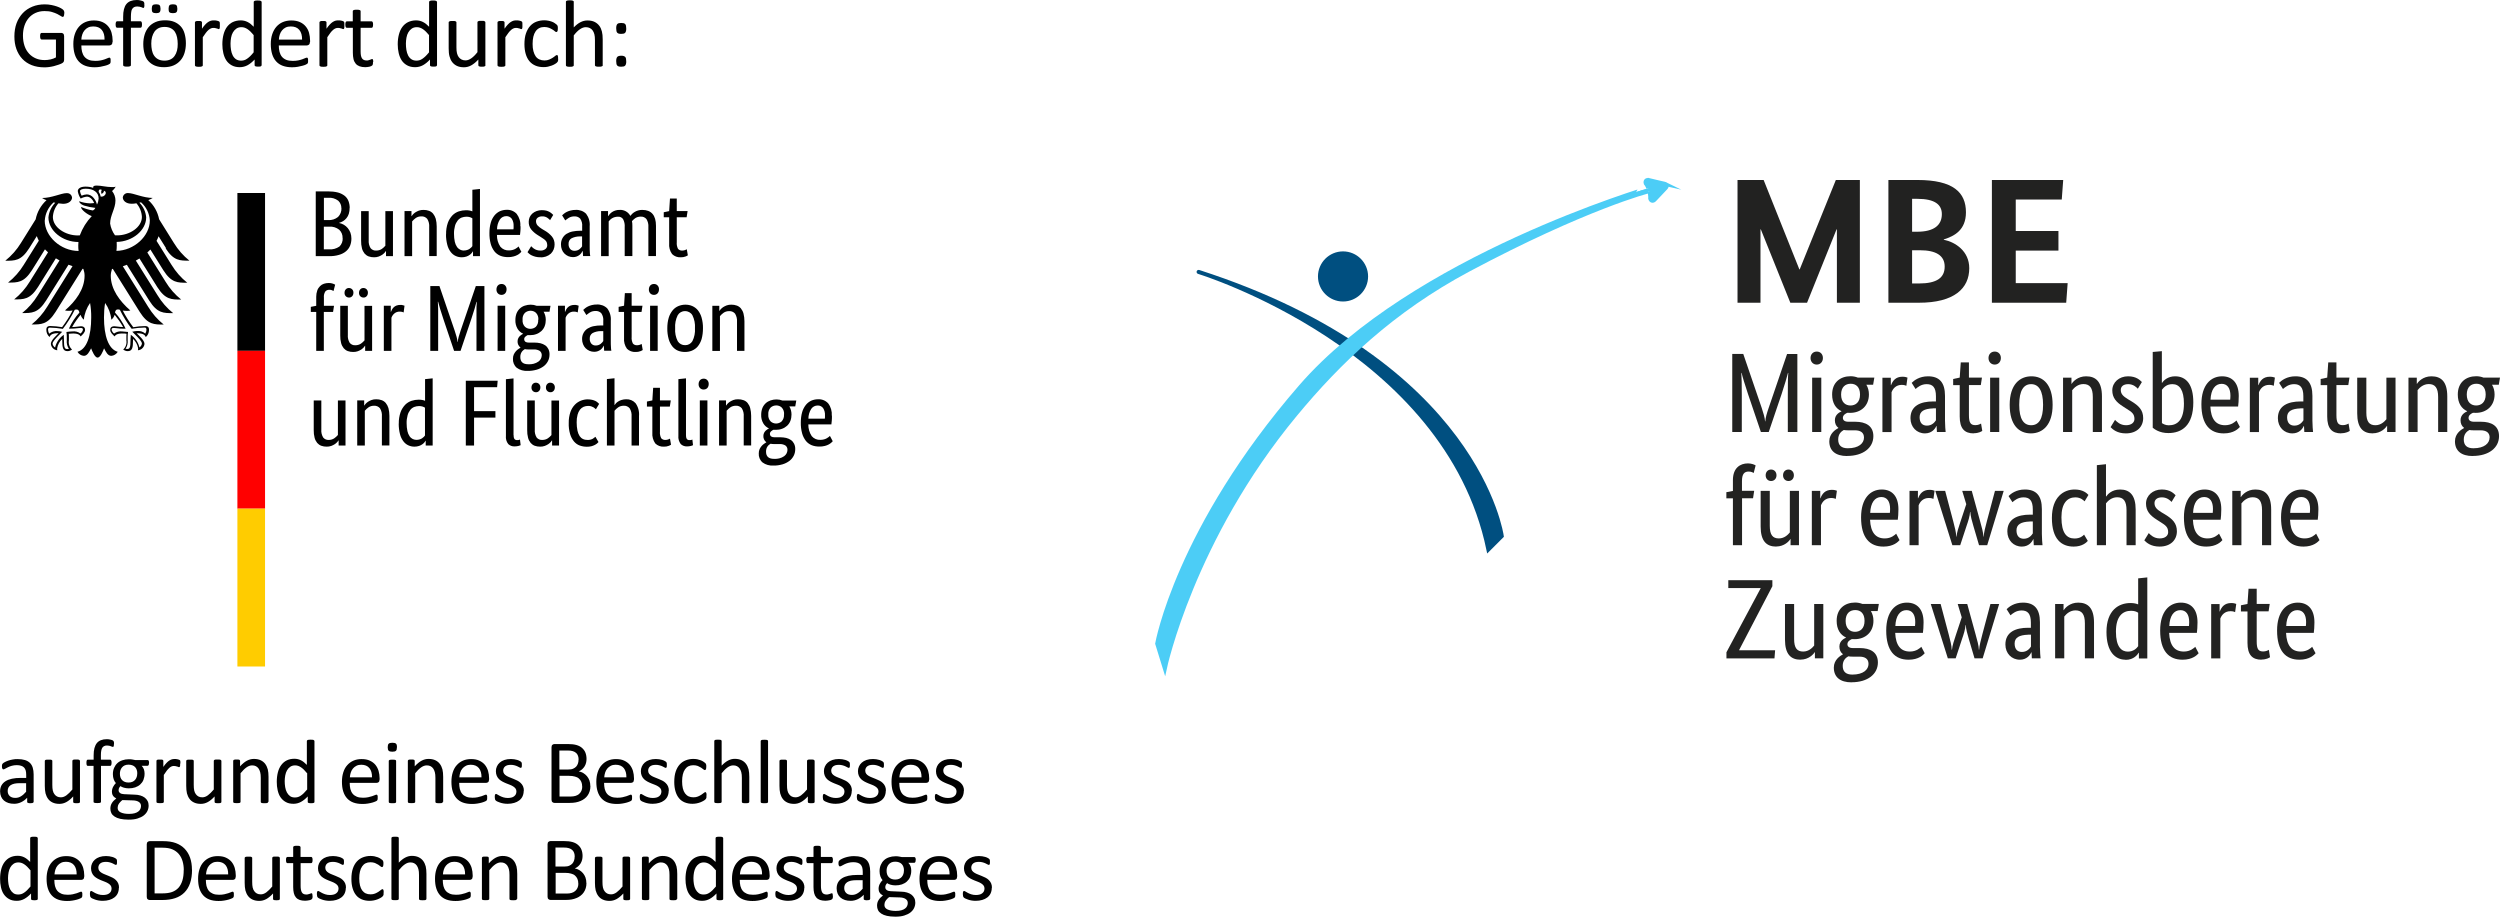 <?xml version="1.0" encoding="UTF-8"?>
<svg xmlns="http://www.w3.org/2000/svg" id="Ebene_2" data-name="Ebene 2" viewBox="0 0 309.19 113.36">
  <defs>
    <style>
      .cls-1 {
        stroke-linecap: round;
      }

      .cls-1, .cls-2 {
        fill: #004f80;
        stroke: #004f80;
      }

      .cls-1, .cls-2, .cls-3 {
        stroke-miterlimit: 10;
        stroke-width: .5px;
      }

      .cls-3 {
        fill: #4ccdf6;
        stroke: #4ccdf6;
      }

      .cls-4, .cls-5, .cls-6, .cls-7 {
        stroke-width: 0px;
      }

      .cls-5 {
        fill: #222221;
      }

      .cls-6 {
        fill: #fc0;
      }

      .cls-7 {
        fill: red;
      }
    </style>
  </defs>
  <g id="Ebene_1-2" data-name="Ebene 1">
    <g id="Bamf_MBE_Kombilogo" data-name="Bamf MBE Kombilogo">
      <g id="Bamf_Logo" data-name="Bamf Logo">
        <g>
          <path class="cls-4" d="M43.24,25.71c0,.25-.03.5-.1.73-.06.2-.16.38-.29.54-.12.15-.26.27-.42.37-.15.09-.32.16-.49.21v.02c.21.04.41.11.59.22.18.11.34.24.48.41.14.17.25.37.33.57.08.23.12.48.12.73,0,.3-.05.59-.16.87-.11.27-.28.5-.5.69-.25.21-.55.36-.87.45-.4.12-.82.17-1.24.16h-1.64v-8.01h1.54c.41,0,.82.04,1.21.14.3.08.58.22.83.41.21.17.37.39.47.65.1.27.15.56.15.84ZM42.22,25.74c0-.35-.13-.68-.39-.92-.36-.27-.8-.4-1.24-.36h-.53v2.76h.52c.45.03.89-.11,1.23-.39.29-.29.44-.69.42-1.09ZM42.37,29.44c.02-.39-.14-.77-.42-1.03-.34-.27-.78-.41-1.21-.38h-.69v2.81h.63c.46.04.92-.09,1.3-.35.28-.27.43-.66.4-1.05h0ZM48.6,31.68h-.86v-.63h-.02c-.04.07-.09.14-.15.2-.09.1-.19.18-.3.26-.14.09-.28.16-.44.22-.18.06-.38.1-.57.09-.23,0-.45-.03-.67-.11-.19-.07-.37-.2-.5-.35-.15-.19-.26-.4-.32-.63-.08-.31-.12-.64-.11-.96v-3.66h.94v3.59c-.03.35.05.69.23.99.17.21.43.32.7.3.24,0,.48-.06.69-.2.16-.11.31-.25.44-.4v-4.28h.94v5.58ZM53.08,31.68v-3.59c.03-.36-.05-.71-.24-1.02-.18-.21-.45-.33-.73-.31-.25,0-.49.06-.7.21-.16.12-.31.25-.44.41v4.3h-.94v-5.58h.86v.63h.02c.04-.07.09-.14.15-.2.09-.1.19-.18.3-.26.14-.09.29-.16.44-.22.19-.06.38-.1.58-.09.23,0,.46.03.67.11.2.07.37.19.51.35.15.19.26.4.33.63.08.31.12.63.12.96v3.66h-.94ZM55.17,28.97c-.01-.48.06-.96.22-1.42.12-.34.32-.65.57-.92.22-.22.49-.39.79-.49.28-.09.58-.14.88-.14.16,0,.31.01.46.04.11.02.22.05.33.1v-2.67l.94-.1v8.31h-.86v-.59h-.02c-.04.07-.08.13-.13.19-.07.09-.16.17-.26.24-.12.09-.26.16-.41.21-.18.06-.38.09-.57.09-.26,0-.51-.05-.75-.16-.25-.11-.46-.29-.62-.5-.2-.26-.34-.56-.42-.88-.11-.43-.17-.86-.16-1.3h0ZM57.38,30.98c.13,0,.27-.02.39-.06.11-.03.21-.08.3-.14.08-.05.15-.11.22-.18.05-.05.09-.1.13-.16v-3.44c-.09-.06-.19-.1-.3-.14-.14-.04-.28-.06-.42-.06-.21,0-.42.04-.61.11-.19.08-.36.2-.49.37-.15.2-.27.42-.33.66-.09.33-.13.66-.12,1,0,.33.03.65.1.97.05.22.14.44.27.63.1.15.24.26.39.34.14.07.3.11.46.11h0ZM64.38,27.98c0,.24,0,.45-.02.62-.02.18-.03.33-.05.46h-2.85c-.01.52.13,1.02.42,1.45.27.32.67.49,1.09.46.15,0,.3-.02.44-.06.12-.03.23-.08.34-.14.09-.05.17-.1.24-.16.07-.05.11-.1.14-.13l.35.66s-.1.09-.17.17c-.09.09-.2.16-.31.22-.15.08-.32.15-.49.19-.22.06-.45.09-.69.08-.32,0-.65-.05-.95-.17-.28-.12-.53-.3-.72-.54-.21-.28-.37-.59-.46-.93-.12-.44-.17-.9-.16-1.35,0-.43.05-.87.17-1.28.09-.32.25-.63.46-.89.18-.22.41-.4.67-.52.26-.11.54-.17.82-.17.47-.03.93.16,1.25.5.33.44.5.98.45,1.53h0ZM62.62,26.73c-.32,0-.62.15-.8.42-.23.36-.35.78-.35,1.21h2.03c0-.06.02-.11.02-.17,0-.07,0-.15,0-.24.02-.32-.06-.63-.23-.9-.16-.21-.41-.33-.68-.32h0ZM68.04,27.23c-.1-.11-.22-.2-.34-.29-.19-.13-.41-.19-.64-.18-.2-.01-.41.05-.57.17-.13.1-.2.26-.2.42,0,.19.06.37.18.52.16.17.35.32.55.44l.35.21c.34.19.64.44.89.73.23.28.34.64.33,1,0,.42-.16.82-.46,1.12-.36.32-.84.49-1.32.45-.2,0-.4-.02-.59-.07-.15-.04-.3-.09-.45-.16-.11-.05-.22-.12-.32-.2-.07-.06-.14-.13-.21-.2l.45-.74s.1.1.17.16c.07.07.15.13.24.18.1.06.2.11.31.14.13.04.27.06.41.06.23.02.45-.05.64-.19.14-.11.22-.28.22-.45,0-.12-.02-.23-.05-.34-.03-.1-.09-.19-.16-.26-.08-.08-.16-.16-.26-.22-.1-.07-.22-.15-.35-.23l-.35-.22c-.31-.19-.59-.43-.82-.71-.21-.27-.31-.61-.3-.95,0-.2.04-.39.12-.57.08-.17.2-.33.34-.45.15-.13.33-.23.52-.3.2-.07.42-.11.63-.11.19,0,.38.02.56.06.14.04.27.09.4.16.1.06.19.12.28.2.07.07.13.12.18.17l-.41.68ZM69.38,30.26c-.01-.28.05-.56.19-.81.12-.21.29-.4.5-.53.23-.14.48-.24.74-.29.3-.06.6-.09.9-.09h.29v-.53c.04-.34-.05-.69-.25-.98-.19-.19-.44-.28-.7-.27-.24,0-.49.05-.7.18-.15.1-.3.2-.44.32l-.39-.63c.08-.07.15-.14.24-.21.11-.09.23-.16.35-.22.15-.07.31-.13.48-.17.2-.05.4-.07.6-.07.48-.03.96.14,1.3.48.33.44.49.98.44,1.53v2.54c0,.24,0,.47.02.7,0,.15.02.31.05.46h-.89l-.04-.62h-.03c-.04.08-.09.16-.14.24-.07.09-.14.17-.23.24-.1.08-.22.14-.34.19-.15.06-.31.08-.46.08-.2,0-.4-.04-.59-.12-.18-.08-.34-.19-.48-.33-.14-.14-.24-.31-.31-.49-.08-.2-.11-.41-.11-.62h0ZM71.06,31.02c.12,0,.24-.02.35-.06.09-.03.18-.08.26-.14.07-.05.13-.11.19-.18.05-.07.09-.12.13-.17v-1.23h-.3c-.35,0-.71.08-1.02.24-.23.14-.37.4-.35.67-.02.23.05.46.2.65.14.15.34.23.55.22h0ZM77.26,31.68v-3.59c.03-.34-.04-.68-.2-.99-.14-.21-.39-.32-.64-.3-.14,0-.28.02-.41.06-.11.03-.22.08-.32.14-.09.05-.17.12-.24.19-.07.07-.13.13-.17.19v4.3h-.94v-5.58h.86v.63h.02c.05-.08.11-.16.17-.23.09-.1.18-.18.29-.26.13-.09.26-.15.41-.2.17-.06.35-.08.52-.08.56-.04,1.09.25,1.35.74.07-.09.14-.17.22-.25.1-.09.21-.18.32-.24.13-.08.27-.14.42-.18.17-.05.34-.07.51-.07,1.13,0,1.7.66,1.7,1.97v3.74h-.94v-3.59c.03-.35-.06-.69-.24-.99-.18-.21-.44-.32-.72-.3-.23,0-.46.06-.66.19-.15.11-.29.23-.41.37.02.09.03.18.04.27,0,.1.01.2.01.31v3.74h-.94ZM84.92,26.87h-1.22v3.09c-.03.28.03.56.15.81.12.15.32.23.51.22.12,0,.24-.02.36-.06.08-.03.15-.06.22-.1l.13.75c-.09.06-.18.1-.28.14-.19.07-.39.11-.59.1-.4.03-.8-.12-1.08-.4-.28-.39-.4-.86-.36-1.33v-3.22h-.67v-.62l.67-.14.1-1.56h.84v1.55h1.34l-.12.77ZM41.19,38.58h-1.14v4.81h-.94v-4.81h-.67v-.63l.67-.13v-1.12c0-.27.04-.53.13-.78.07-.2.19-.38.34-.53.14-.14.3-.24.49-.3.19-.06.39-.09.59-.09.17,0,.35.02.51.08.1.03.19.08.28.13l-.2.78c-.06-.04-.13-.07-.2-.1-.1-.04-.21-.06-.31-.05-.19-.01-.38.06-.51.21-.14.23-.2.5-.17.77v1h1.25l-.12.77ZM46.02,43.39h-.86v-.63h-.02c-.04.07-.09.14-.15.2-.09.1-.19.18-.3.26-.14.09-.28.16-.44.22-.18.06-.38.1-.57.09-.23,0-.45-.03-.67-.11-.19-.07-.37-.2-.5-.35-.15-.19-.26-.4-.32-.63-.08-.31-.12-.64-.11-.96v-3.66h.94v3.59c-.03.35.05.69.23.99.17.21.43.32.7.3.24,0,.48-.06.69-.2.16-.11.31-.25.44-.4v-4.27h.94v5.57ZM43.71,36.21c0,.16-.05.32-.16.43-.1.11-.25.17-.39.16-.15,0-.29-.06-.39-.16-.11-.11-.17-.27-.16-.43,0-.16.05-.32.16-.43.1-.11.25-.17.39-.16.15,0,.29.06.39.16.11.11.17.27.16.43ZM45.5,36.21c0,.16-.05.32-.16.43-.1.11-.25.17-.39.16-.15,0-.29-.06-.39-.16-.11-.11-.17-.27-.16-.43,0-.16.05-.32.16-.43.1-.11.25-.17.39-.16.15,0,.29.06.39.16.11.12.17.27.16.43h0ZM49.91,38.64s-.1-.04-.15-.06c-.1-.03-.21-.04-.31-.04-.25-.01-.5.07-.69.24-.16.14-.28.32-.35.52v4.09h-.94v-5.58h.86v.76h.02c.04-.11.09-.22.15-.32.06-.1.14-.2.23-.28.1-.08.21-.15.33-.19.15-.05.3-.07.46-.07.11,0,.22,0,.32.04.08.02.15.04.19.06l-.11.84ZM59.91,35.38v8.01h-.98v-4.52c0-.23,0-.45,0-.65,0-.2,0-.38.02-.53,0-.15.02-.27.02-.36h-.04c-.04.18-.12.47-.24.87s-.26.83-.41,1.28l-1.32,3.91h-.8l-1.32-3.92c-.15-.46-.29-.88-.41-1.28-.12-.4-.2-.69-.24-.87h-.04c0,.09.02.22.02.37s.01.33.02.53c0,.2,0,.41,0,.65v4.52h-.97v-8.01h1.13l1.89,5.53c.09.26.16.51.23.75.06.21.1.42.12.63h.03c.01-.21.05-.42.11-.63.07-.24.14-.49.23-.74l1.89-5.54h1.06ZM62.49,43.39h-.95v-5.58h.94v5.58ZM62.03,36.47c-.17,0-.34-.06-.46-.19-.12-.13-.18-.31-.17-.49,0-.18.06-.35.17-.48.12-.13.29-.19.46-.19.17,0,.34.06.45.19.12.13.18.3.17.48,0,.18-.05.35-.17.49-.12.13-.29.19-.46.19h0ZM67.93,38.55h-.7c.18.3.27.65.27,1,0,.27-.04.54-.14.8-.09.23-.23.43-.41.6-.18.16-.39.29-.62.37-.24.09-.5.13-.76.13h-.15c-.05,0-.1,0-.15-.01-.11.05-.2.11-.29.19-.1.08-.16.21-.15.34,0,.11.05.22.13.29.13.08.28.12.44.11h.71c.25,0,.49.03.73.08.21.05.41.14.59.26.17.12.3.28.39.46.1.21.15.44.14.67,0,.29-.06.57-.19.82-.13.25-.31.47-.54.64-.26.19-.54.33-.85.42-.36.1-.74.16-1.12.15-.49.03-.97-.1-1.36-.39-.32-.28-.49-.7-.46-1.12,0-.19.03-.37.11-.54.07-.14.16-.28.26-.39.09-.1.19-.19.31-.27l.25-.16v-.02c-.24-.18-.38-.48-.36-.78,0-.13.03-.26.09-.38.05-.1.12-.19.2-.27.07-.06.14-.12.22-.17.05-.03.11-.06.17-.09v-.02c-.29-.13-.53-.35-.69-.62-.19-.33-.28-.71-.26-1.09,0-.28.05-.56.15-.82.09-.22.23-.42.41-.59.17-.16.38-.28.6-.35.24-.08.49-.12.74-.12.25,0,.51.05.74.14h1.7l-.12.73ZM65.34,43.22c-.14,0-.29-.01-.43-.04-.07.04-.14.09-.2.14-.07.06-.13.12-.18.2-.06.08-.1.18-.13.27-.04.12-.05.24-.05.37,0,.6.33.89.99.89.44.03.89-.08,1.25-.33.25-.18.4-.46.41-.76.02-.22-.08-.44-.26-.57-.21-.12-.45-.18-.69-.17h-.71ZM66.58,39.55c.03-.31-.07-.63-.29-.86-.18-.17-.42-.26-.67-.26-.26,0-.5.09-.7.26-.22.23-.32.54-.29.86-.03.32.07.63.29.86.18.17.43.26.67.26.25,0,.5-.09.69-.26.21-.23.31-.55.28-.86h0ZM71.45,38.64s-.1-.04-.15-.06c-.1-.03-.21-.04-.31-.04-.25-.01-.5.07-.69.24-.16.14-.28.32-.35.52v4.09h-.94v-5.58h.86v.76h.02c.04-.11.09-.22.15-.32.06-.1.14-.2.23-.28.1-.08.21-.15.33-.19.15-.05.3-.07.46-.07.11,0,.22,0,.32.04.08.02.15.04.19.06l-.12.84ZM71.99,41.97c-.01-.28.05-.56.19-.81.12-.21.29-.4.5-.53.23-.14.48-.24.74-.29.3-.06.6-.09.9-.09h.29v-.54c.04-.34-.05-.69-.25-.98-.19-.19-.44-.28-.7-.27-.24,0-.49.05-.7.18-.15.1-.3.2-.44.32l-.39-.63c.08-.07.15-.14.24-.21.11-.09.23-.16.35-.22.15-.07.31-.13.48-.17.2-.05.4-.07.6-.07.48-.03.96.14,1.3.48.33.44.49.99.44,1.53v2.55c0,.24,0,.47.02.7,0,.15.02.31.05.46h-.89l-.04-.62h-.02c-.04.08-.09.16-.14.24-.07.09-.14.17-.23.24-.1.08-.22.14-.34.19-.15.06-.31.08-.46.08-.2,0-.4-.04-.59-.12-.18-.08-.34-.19-.48-.33-.14-.14-.24-.31-.31-.49-.08-.2-.12-.41-.12-.62h0ZM73.68,42.73c.12,0,.24-.02.35-.06.09-.03.18-.08.26-.14.07-.05.13-.11.19-.18.05-.07.09-.12.13-.17v-1.23h-.3c-.35,0-.71.08-1.02.24-.23.14-.37.4-.35.67-.02.23.05.46.2.65.14.15.34.23.54.22h0ZM79.34,38.58h-1.22v3.09c-.03.28.03.56.15.81.12.15.32.23.51.22.12,0,.24-.02.36-.06.08-.03.15-.06.22-.1l.13.75c-.09.06-.18.1-.28.14-.19.07-.39.11-.59.1-.4.03-.8-.12-1.08-.4-.28-.39-.4-.86-.36-1.33v-3.22h-.67v-.63l.67-.14.1-1.56h.84v1.56h1.34l-.12.77ZM81.34,43.39h-.94v-5.58h.94v5.58ZM80.88,36.47c-.17,0-.34-.06-.46-.19-.12-.13-.18-.31-.17-.49,0-.18.06-.35.17-.48.12-.13.29-.19.46-.19.17,0,.34.06.45.19.12.13.18.3.17.48,0,.18-.05.35-.17.49-.12.13-.28.19-.46.19h0ZM82.53,40.6c0-.45.05-.89.18-1.32.1-.33.27-.64.49-.91.19-.23.44-.41.71-.52.27-.11.56-.17.85-.17.3,0,.59.05.86.17.27.12.5.29.69.52.21.27.37.58.46.91.12.43.18.88.17,1.32,0,.45-.05.9-.17,1.34-.1.33-.26.64-.48.91-.19.23-.44.4-.72.52-.27.11-.57.16-.86.16-.29,0-.59-.05-.86-.16-.27-.11-.5-.29-.69-.52-.21-.27-.37-.58-.46-.91-.12-.44-.18-.89-.17-1.34h0ZM85.95,40.6c.04-.56-.07-1.12-.32-1.62-.19-.32-.54-.51-.91-.5-.37-.01-.71.18-.9.5-.25.5-.36,1.06-.32,1.62-.04.55.07,1.11.32,1.6.19.31.54.5.91.49.37.01.71-.18.9-.49.25-.49.36-1.05.32-1.6h0ZM91.15,43.39v-3.59c.03-.35-.06-.71-.24-1.01-.18-.21-.45-.33-.73-.31-.25,0-.49.06-.7.21-.16.12-.31.25-.44.41v4.3h-.94v-5.58h.86v.63h.02c.04-.07.09-.14.15-.2.09-.1.19-.18.3-.26.14-.09.29-.16.44-.22.19-.06.38-.1.58-.09.23,0,.46.03.67.11.2.07.37.19.51.35.15.19.26.4.32.63.08.31.12.63.12.96v3.66h-.94ZM42.74,55.1h-.86v-.63h-.02c-.04.07-.09.14-.15.2-.09.1-.19.18-.3.26-.14.09-.28.16-.44.22-.18.06-.38.1-.57.09-.23,0-.45-.03-.67-.11-.19-.07-.37-.2-.5-.35-.15-.19-.26-.4-.32-.63-.08-.31-.12-.64-.11-.96v-3.66h.94v3.59c-.03.35.05.69.23.99.17.21.43.32.7.3.24,0,.48-.07.68-.21.16-.11.31-.25.44-.4v-4.27h.94v5.58ZM47.23,55.1v-3.59c.03-.36-.05-.71-.24-1.02-.18-.21-.45-.33-.73-.31-.25,0-.49.06-.7.21-.16.12-.31.25-.44.41v4.3h-.94v-5.58h.86v.63h.02c.04-.07.09-.14.15-.2.09-.1.19-.18.3-.26.14-.09.29-.16.44-.22.19-.06.38-.1.58-.09.23,0,.46.03.67.11.2.07.37.19.51.35.15.19.26.4.33.63.08.31.12.63.12.96v3.66h-.94ZM49.32,52.4c-.01-.48.06-.96.22-1.42.12-.34.32-.65.57-.92.22-.22.49-.39.79-.49.28-.09.58-.14.88-.14.16,0,.31.01.46.04.11.02.22.05.33.1v-2.68l.94-.1v8.31h-.86v-.59h-.02c-.04.07-.08.13-.13.19-.07.09-.16.17-.26.24-.12.09-.26.16-.41.21-.18.06-.38.09-.57.09-.26,0-.51-.05-.75-.16-.25-.11-.46-.29-.62-.5-.2-.26-.34-.56-.42-.88-.11-.42-.16-.86-.16-1.3ZM51.52,54.4c.13,0,.27-.02.39-.06.11-.03.21-.08.3-.14.08-.05.15-.11.22-.18.05-.05.09-.1.13-.16v-3.44c-.09-.06-.19-.1-.3-.14-.14-.04-.28-.06-.42-.06-.21,0-.42.04-.61.11-.19.08-.36.2-.49.37-.15.2-.27.42-.33.66-.09.33-.13.66-.12,1,0,.33.03.65.1.97.05.22.14.44.27.63.1.15.24.26.39.34.15.07.31.1.47.1h0ZM57.61,55.1v-8.01h3.94l-.07.8h-2.85v2.96h2.64v.8h-2.64v3.45h-1.01ZM63.52,53.8c-.01.17.02.34.1.49.08.1.21.15.34.14.07,0,.14,0,.22-.02.05-.01.09-.03.13-.05l.08.7c-.08.04-.17.07-.26.09-.16.04-.33.06-.5.06-.28.01-.56-.09-.77-.29-.23-.29-.33-.66-.29-1.03v-6.99l.94-.1v7.02ZM69.14,55.1h-.86v-.63h-.02c-.04.07-.09.14-.15.2-.09.1-.19.18-.3.26-.14.09-.28.16-.44.22-.18.06-.38.1-.57.09-.23,0-.45-.03-.67-.11-.19-.07-.37-.2-.5-.35-.15-.19-.26-.4-.32-.63-.08-.31-.12-.64-.11-.96v-3.66h.94v3.59c-.03.35.05.69.23.99.17.21.43.32.7.3.24,0,.48-.06.69-.2.16-.11.31-.25.44-.4v-4.27h.94v5.57ZM66.83,47.92c0,.16-.05.32-.16.43-.1.11-.25.17-.39.16-.15,0-.29-.06-.39-.16-.11-.11-.17-.27-.16-.43,0-.16.05-.32.16-.43.1-.11.25-.17.39-.16.15,0,.29.06.39.16.11.12.17.27.16.43h0ZM68.62,47.92c0,.16-.05.32-.16.43-.1.11-.25.17-.39.16-.15,0-.29-.06-.39-.16-.11-.11-.17-.27-.16-.43,0-.16.05-.32.16-.43.1-.11.25-.17.39-.16.15,0,.29.06.39.16.11.12.17.27.16.43h0ZM73.69,50.61s-.06-.06-.11-.1c-.06-.05-.12-.1-.19-.14-.09-.05-.18-.09-.28-.12-.12-.04-.25-.05-.37-.05-.19,0-.38.04-.56.11-.18.08-.33.2-.45.35-.14.19-.24.4-.3.63-.08.31-.12.63-.11.95,0,.35.03.69.1,1.03.05.24.14.46.27.67.11.16.25.28.42.36.17.08.36.11.55.11.23.01.46-.04.66-.15.11-.07.22-.15.32-.24l.38.65c-.05.06-.11.12-.17.17-.09.07-.18.14-.29.19-.13.07-.28.12-.42.16-.19.04-.38.07-.57.06-.3,0-.59-.05-.87-.15-.28-.1-.52-.28-.71-.5-.22-.27-.38-.57-.48-.91-.13-.45-.19-.92-.17-1.38-.01-.46.06-.92.21-1.36.12-.34.3-.64.55-.9.21-.22.47-.39.75-.5.26-.1.55-.16.83-.16.19,0,.37.02.55.06.14.03.28.08.41.14.1.05.19.11.28.19.07.07.13.12.18.17l-.4.67ZM78.11,55.1v-3.59c.03-.36-.05-.71-.24-1.02-.18-.21-.45-.33-.73-.31-.25,0-.49.06-.7.21-.16.12-.31.25-.44.41v4.3h-.94v-8.22l.94-.1v3.31h.02c.04-.06.09-.13.14-.19.08-.09.17-.17.27-.23.13-.09.27-.15.42-.2.19-.06.39-.09.59-.09.44-.02.86.15,1.16.48.33.46.48,1.02.43,1.58v3.66h-.94ZM82.84,50.29h-1.22v3.09c-.03.28.03.56.15.81.12.15.32.23.51.22.12,0,.24-.02.36-.06.08-.03.15-.06.22-.1l.13.75c-.09.06-.18.1-.28.14-.19.07-.39.11-.59.1-.4.03-.8-.12-1.08-.4-.27-.39-.4-.86-.36-1.33v-3.22h-.67v-.63l.67-.14.1-1.56h.84v1.56h1.34l-.12.77ZM84.84,53.8c-.01.17.02.34.1.49.08.1.21.15.34.14.07,0,.14,0,.22-.02.05-.01.09-.03.13-.05l.08.7c-.08.04-.17.07-.25.09-.16.04-.33.06-.5.06-.28.01-.56-.09-.77-.29-.22-.3-.33-.67-.29-1.03v-7l.94-.1v7.02ZM87.49,55.1h-.94v-5.58h.94v5.58ZM87.03,48.18c-.17,0-.34-.06-.46-.19-.12-.13-.18-.31-.17-.49,0-.18.06-.35.17-.48.12-.13.29-.19.46-.19.17,0,.34.06.45.19.12.13.18.3.17.48,0,.18-.05.35-.17.49-.12.12-.28.19-.45.18h0ZM91.98,55.1v-3.59c.03-.36-.05-.71-.24-1.02-.18-.21-.45-.33-.73-.31-.25,0-.49.06-.7.21-.16.12-.31.25-.44.41v4.3h-.94v-5.58h.86v.63h.02c.04-.07.09-.14.15-.2.09-.1.19-.18.3-.26.14-.09.29-.16.44-.22.19-.06.38-.1.58-.09.23,0,.46.03.67.11.2.07.38.19.51.35.15.19.26.4.32.63.08.31.12.63.12.96v3.66h-.94ZM98.32,50.26h-.7c.18.3.27.65.27,1,0,.27-.04.54-.14.8-.09.23-.23.43-.41.6-.18.16-.39.29-.62.37-.24.09-.5.13-.76.13h-.15c-.05,0-.1,0-.15-.01-.11.05-.2.11-.29.19-.1.08-.16.21-.15.34,0,.11.05.22.13.29.13.08.28.12.44.11h.71c.25,0,.49.03.73.08.21.05.41.14.59.26.17.12.3.28.39.46.1.21.15.44.14.67,0,.29-.06.57-.19.82-.13.25-.31.47-.54.64-.26.19-.54.33-.85.42-.36.1-.74.16-1.11.15-.49.03-.97-.1-1.36-.39-.32-.28-.49-.7-.46-1.12,0-.19.03-.37.11-.54.07-.14.16-.28.26-.39.09-.1.19-.19.31-.27l.25-.16v-.02c-.24-.18-.38-.48-.36-.78,0-.13.03-.26.09-.38.05-.1.12-.19.2-.27.07-.06.14-.12.22-.17.05-.03.11-.06.17-.09v-.02c-.29-.13-.53-.35-.69-.62-.19-.33-.28-.71-.26-1.08,0-.28.05-.56.15-.82.09-.22.23-.42.41-.59.17-.16.38-.27.6-.35.24-.08.49-.12.74-.12.25,0,.51.05.74.14h1.7l-.13.73ZM95.73,54.92c-.14,0-.29-.01-.43-.04-.07.04-.14.09-.2.14-.07.06-.13.12-.18.2-.06.08-.1.18-.13.27-.04.12-.05.24-.05.37,0,.6.33.89.99.89.44.03.89-.08,1.25-.33.25-.18.4-.46.41-.76.02-.22-.08-.44-.26-.57-.21-.12-.45-.18-.69-.17h-.71ZM96.97,51.26c.03-.31-.07-.63-.29-.86-.18-.17-.42-.26-.67-.26-.26,0-.51.09-.7.26-.22.23-.32.55-.29.86-.03.31.07.63.29.86.18.17.43.26.67.26.25,0,.5-.09.69-.26.21-.23.32-.54.29-.86h0ZM102.89,51.41c0,.24,0,.45-.02.62-.01.17-.03.33-.05.46h-2.85c-.01.52.14,1.02.42,1.45.27.32.67.49,1.09.46.15,0,.3-.02.44-.06.12-.03.23-.08.34-.14.09-.05.17-.1.24-.16.07-.05.11-.1.14-.13l.35.66s-.1.09-.17.17c-.1.09-.2.16-.31.22-.15.08-.32.15-.49.19-.22.06-.45.08-.69.08-.32,0-.65-.05-.95-.17-.28-.12-.53-.3-.72-.54-.21-.28-.37-.59-.46-.93-.12-.44-.17-.9-.16-1.35,0-.43.05-.87.17-1.28.09-.32.25-.62.46-.89.18-.22.41-.4.67-.52.26-.11.54-.17.83-.17.47-.03.93.16,1.25.5.33.43.49.98.45,1.52h0ZM101.13,50.15c-.32,0-.62.15-.8.42-.23.36-.35.78-.35,1.21h2.03c0-.06.02-.11.02-.17,0-.07,0-.15,0-.24.02-.32-.06-.63-.23-.9-.16-.21-.41-.33-.67-.32h0Z"></path>
          <g>
            <path class="cls-4" d="M14.4,31.03c.03-.22.04-.45.04-.67,0-.13,0-.27-.01-.44,1.95-.03,3.65-1.43,3.65-3.04-.06-.68-.35-1.32-.84-1.81.07-.01.14-.03.2-.05.65.57,1.04,1.38,1.09,2.24,0,1.94-1.94,3.73-4.14,3.77M12.44,24.3c-.03-.21-.12-.41-.24-.58,0-.2.09-.39.4-.23-.17.18-.04.49-.04.49,0,0,.35-.16.28-.39.52.12.14.83-.4.72M11.99,25.29c-.07-.3-.21-.57-.41-.81-.2-.26-.51-.43-.84-.44-.23.02-.45.07-.65.16-.1-.18-.17-.37-.2-.57,0-.14.24-.29.7-.29,1.01,0,1.61.46,1.61,1.22-.02.25-.08.5-.2.73M14.58,38.27c.08,0,.17.01.24.04.41.83.89,1.61,1.45,2.34h.01s.02.01.02.01c.52-.09,1.04-.14,1.56-.15h.01c.06,0,.13,0,.18.05.04.06.06.13.06.2,0,.18-.05.35-.14.5-.29-.26-.68-.37-1.07-.32-.15,0-.3.03-.45.07h-.04s-.05.02-.05.02l.31.31c.47.47.88.88.88,1.16-.03.19-.14.37-.31.47-.14-.62-.51-1.17-1.03-1.54l-.04-.03v.18c-.02.12-.03.3-.03.49,0,.95-.1,1.09-.43,1.09-.06,0-.12-.01-.18-.03.21-.31.3-.69.26-1.06v-.44c0-.17.01-.34.04-.51v-.07s-.04,0-.04,0c-.22-.03-.44-.05-.66-.06-.36-.05-.73.04-1.02.26-.16-.11-.26-.28-.31-.47,0-.2.12-.22.29-.22.09,0,.18.01.26.02.37.06.75.08,1.13.07h.04v-.04c-.34-.72-.77-1.38-1.3-1.96.06-.23.12-.38.34-.38M8.55,40.61v.04s.03,0,.03,0c.38,0,.76-.02,1.13-.07.09-.01.18-.02.26-.02.16,0,.29.02.29.22-.04.19-.15.35-.31.47-.29-.22-.66-.31-1.02-.26-.22,0-.44.03-.66.06h-.05s0,.08,0,.08c.03.17.04.34.04.51v.44c-.04.37.05.75.26,1.06-.06.02-.12.03-.18.03-.33,0-.43-.14-.43-1.09,0-.19-.01-.37-.02-.49v-.18s-.05.03-.05.03c-.52.37-.88.92-1.03,1.54-.17-.11-.28-.28-.31-.47,0-.27.41-.68.88-1.16l.27-.27.04-.04-.09-.02c-.15-.04-.3-.07-.45-.07-.39-.05-.77.07-1.07.32-.08-.15-.13-.33-.14-.5,0-.07.01-.14.06-.2.05-.04.12-.05.18-.05h.01c.52.01,1.04.06,1.56.15h.02s.01-.01.01-.01c.56-.73,1.05-1.51,1.46-2.34.08-.03.16-.05.24-.04.22,0,.28.15.34.38-.53.58-.96,1.24-1.29,1.96M5.54,27.27c.05-.86.45-1.67,1.09-2.24.07.02.14.03.2.05-.48.49-.78,1.13-.84,1.81,0,1.63,1.74,3.04,3.71,3.04-.01.14-.02.29-.02.44,0,.23.01.45.04.67-2.23-.01-4.19-1.82-4.19-3.77M20.47,30.69c1,1.58,1.78,1.55,2.96,1.55-.77-.61-1.42-1.36-1.93-2.2l-1.82-2.92c-.18-.92-.65-1.75-1.34-2.37.19-.07.38-.16.55-.27-1.19,0-2.37-.6-3.02-.6-.33-.04-.64.2-.68.53,0,.02,0,.03,0,.05.03.37.4.74,1.1.74.2,0,.39-.02.58-.06.41.47.65,1.06.68,1.69,0,1.28-1.53,2.28-3.07,2.28-.09,0-.17,0-.26-.01-.31-.43-.52-.93-.6-1.45,0-1.02.66-1.85.66-2.85,0-.43-.15-.84-.42-1.17.18-.15.33-.33.45-.54-.14.05-.28.06-.43.05-.74,0-1.34-.19-1.93-.19-.34,0-.43.1-.43.2,0,.03,0,.06.01.09-.12-.05-.25-.08-.38-.11-.18-.03-.37-.05-.56-.05-.72,0-.97.3-.97.56.05.33.17.64.36.92.24-.13.5-.21.77-.24.38,0,.72.36.9.79-.19.03-.37.04-.56.04-.43-.02-.86-.1-1.27-.25,0,0-.03,0-.03.02,0,.1.2.36.59.5.46.14.93.24,1.41.29-.05.13-.15.24-.28.31-.03,0-.06,0-.09,0-.47-.08-.92-.22-1.36-.41-.02,0-.03,0-.03.03,0,.27.69.86,1.32,1.09-.65.68-1.15,1.49-1.48,2.38-.09,0-.17.01-.26.01-1.54,0-3.07-1-3.07-2.28.03-.62.27-1.22.68-1.69.19.03.39.05.58.06.7,0,1.08-.37,1.11-.74-.01-.34-.3-.6-.64-.58-.02,0-.03,0-.05,0-.65,0-1.83.6-3.02.6.17.11.35.2.55.27-.69.63-1.16,1.46-1.34,2.37l-1.82,2.92c-.51.84-1.17,1.58-1.94,2.2,1.18,0,1.96.03,2.96-1.55l.94-1.5c.07.2.16.39.25.57l-1.86,2.98c-.51.84-1.17,1.58-1.94,2.2,1.18,0,1.96.03,2.96-1.55l1.6-2.56c.12.13.25.25.38.37l-2.26,3.62c-.51.84-1.16,1.58-1.93,2.2,1.18,0,1.96.03,2.96-1.55l2.2-3.53c.14.09.29.18.45.26l-2.69,4.31c-.51.84-1.16,1.58-1.93,2.2,1.18,0,1.96.03,2.96-1.55l2.77-4.43c.16.06.33.12.5.18l-3.13,5.01c-.51.84-1.16,1.58-1.93,2.2,1.18,0,1.96.03,2.96-1.55l3.34-5.34s.07.01.1.02c.09.27.15.54.15.83,0,1.68-1.1,3.16-2.42,4.3.12.04.24.05.37.05.19,0,.38,0,.57-.04-.37.72-.8,1.41-1.3,2.06-.49-.08-.98-.13-1.47-.14-.43,0-.48.25-.48.48,0,.34.14.66.4.88.08-.2.24-.47,1.04-.47.02,0,.04,0,.08,0-.23.26-.96.85-.96,1.32.04.42.38.76.8.79-.02-.09-.03-.18-.02-.26.08-.44.3-.84.63-1.15,0,.06,0,.13,0,.19,0,.91.08,1.33.66,1.33.2,0,.39-.08.55-.2-.32-.28-.46-.71-.39-1.13,0-.13,0-.26,0-.44,0-.13,0-.26-.02-.38.15-.02.3-.03.45-.03,0,0,.82-.07,1.02.36.22-.2.55-.49.55-.81,0-.21-.1-.45-.52-.45-.16,0-.66.1-1.08.1.3-.54.66-1.05,1.05-1.52.07.24.21.45.4.61.07-.74.34-1.45.77-2.07.1.59.15,1.2.14,1.8,0,2.26-.54,3.93-1.7,4.24.17.29.46.48.8.5.42,0,.65-.48.89-.93.12.33.46,1.15.8,1.15s.68-.81.8-1.15c.23.45.46.93.89.93.33-.02.63-.21.8-.5-1.15-.32-1.7-1.99-1.7-4.24,0-.6.04-1.2.14-1.8.43.61.7,1.32.77,2.07.2-.16.34-.37.41-.61.39.48.75.98,1.05,1.52-.42,0-.92-.1-1.08-.1-.42,0-.52.24-.52.45,0,.32.32.6.55.81.2-.43,1.02-.36,1.02-.36.15,0,.3,0,.45.03-.02.13-.02.25-.02.38v.44c.07.42-.08.84-.39,1.13.16.12.35.2.55.2.57,0,.66-.42.66-1.33,0-.06,0-.13,0-.19.33.3.55.71.63,1.15,0,.09,0,.18-.02.26.42-.03.76-.36.81-.78,0-.47-.73-1.06-.96-1.32.04,0,.07,0,.08,0,.8,0,.96.27,1.04.47.26-.22.4-.54.4-.88,0-.23-.05-.48-.48-.48-.49,0-.99.05-1.47.14-.49-.65-.93-1.34-1.3-2.06.19.03.38.04.57.04.12,0,.25-.01.37-.05-1.32-1.15-2.42-2.63-2.42-4.3,0-.28.06-.56.15-.83.03,0,.07-.01.1-.02l3.34,5.34c1,1.58,1.78,1.55,2.96,1.55-.77-.61-1.42-1.36-1.93-2.2l-3.13-5.01c.17-.05.34-.11.5-.18l2.77,4.43c1,1.58,1.78,1.55,2.96,1.55-.77-.61-1.42-1.36-1.93-2.2l-2.69-4.3c.15-.08.3-.17.45-.26l2.2,3.53c1,1.58,1.78,1.55,2.96,1.55-.77-.61-1.42-1.36-1.93-2.2l-2.26-3.62c.13-.12.26-.24.38-.37l1.6,2.56c1,1.58,1.78,1.55,2.96,1.55-.77-.61-1.42-1.36-1.94-2.2l-1.86-2.98c.1-.18.18-.37.25-.57l.94,1.5Z"></path>
            <path class="cls-4" d="M32.78,43.39h-3.42v-19.52h3.42v19.52Z"></path>
            <path class="cls-7" d="M32.78,62.91h-3.42v-19.52h3.42v19.52Z"></path>
            <path class="cls-6" d="M32.78,82.43h-3.42v-19.52h3.42v19.52Z"></path>
          </g>
        </g>
        <g>
          <path class="cls-4" d="M7.94,1.65c0,.07,0,.14-.01.2s-.02.1-.04.14-.04.06-.06.08-.05.02-.08.02c-.05,0-.12-.04-.23-.11s-.26-.16-.44-.25-.4-.17-.66-.25-.56-.11-.91-.11c-.42,0-.79.08-1.12.23s-.61.36-.84.63-.41.59-.53.96-.18.77-.18,1.21c0,.48.07.91.2,1.29s.32.69.56.95.52.45.85.59.69.2,1.09.2c.23,0,.47-.03.71-.08s.46-.14.67-.25v-2.21h-1.76c-.07,0-.12-.03-.15-.1s-.05-.17-.05-.31c0-.07,0-.14.01-.19s.02-.1.04-.13.04-.06.06-.07.05-.02.09-.02h2.41s.09,0,.13.02.08.04.12.07.06.07.08.13.03.12.03.19v2.89c0,.1-.02.19-.05.26s-.11.14-.22.2-.26.12-.44.18-.37.12-.56.17-.38.08-.58.11-.39.04-.58.04c-.59,0-1.11-.09-1.57-.27s-.85-.44-1.17-.78-.56-.74-.73-1.21-.25-.99-.25-1.57.09-1.15.27-1.63.44-.9.77-1.25.73-.61,1.19-.8.98-.28,1.54-.28c.29,0,.56.03.81.08s.48.11.68.18.36.14.5.22.23.15.28.2.09.11.11.18.03.16.03.29Z"></path>
          <path class="cls-4" d="M13.91,5.19c0,.15-.04.26-.12.33-.08.06-.16.1-.26.1h-3.47c0,.29.03.56.09.79.06.23.16.44.29.6.14.17.32.3.54.39.22.09.49.13.81.13.25,0,.47-.02.67-.06s.37-.09.51-.14c.14-.05.26-.1.35-.14.09-.04.16-.06.21-.06.03,0,.05,0,.07.02.02.01.04.03.05.06s.02.07.03.11,0,.11,0,.18c0,.05,0,.09,0,.13s0,.07-.01.1-.02.06-.03.08-.03.05-.05.07-.08.06-.19.11-.24.1-.41.14-.36.09-.58.13-.46.06-.71.06c-.43,0-.81-.06-1.14-.18s-.6-.3-.82-.54-.39-.54-.5-.9-.17-.78-.17-1.25.06-.86.18-1.22.29-.67.51-.92.49-.45.8-.58.66-.2,1.05-.2c.41,0,.77.07,1.06.2s.53.31.72.54.33.49.41.79.13.63.13.97v.18ZM12.93,4.9c.01-.51-.1-.91-.34-1.2-.24-.29-.59-.43-1.06-.43-.24,0-.45.04-.63.13s-.33.21-.45.36c-.12.15-.22.32-.28.52-.07.2-.1.4-.11.62h2.88Z"></path>
          <path class="cls-4" d="M17.86.62c0,.07,0,.13-.01.18s-.02.08-.03.11-.02.05-.04.06-.04.01-.06.01c-.03,0-.06,0-.1-.03s-.09-.04-.15-.06-.13-.04-.21-.06-.17-.03-.28-.03c-.14,0-.27.02-.37.07s-.18.12-.25.22-.11.23-.13.39-.04.35-.04.58v.57h1.18s.06,0,.08.02.04.04.06.07.03.08.04.13.01.11.01.19c0,.14-.02.24-.05.3s-.08.09-.14.09h-1.18v4.62s0,.06-.02.08-.04.04-.08.06-.09.03-.15.04-.14.01-.23.01-.17,0-.23-.01-.11-.02-.15-.04-.06-.03-.08-.06-.02-.05-.02-.08V3.43h-.74c-.06,0-.11-.03-.14-.09s-.05-.16-.05-.3c0-.07,0-.14.01-.19s.02-.09.04-.13.04-.06.06-.07.05-.02.08-.02h.74v-.54c0-.37.03-.68.1-.95s.17-.48.31-.65.32-.29.53-.37.46-.12.75-.12c.14,0,.27.01.4.04s.23.05.3.08.12.06.14.08.04.05.06.09.03.08.03.13,0,.12,0,.19Z"></path>
          <path class="cls-4" d="M22.99,5.36c0,.43-.06.83-.17,1.19s-.28.67-.51.93-.51.47-.84.61-.73.22-1.17.22-.81-.06-1.13-.19-.59-.32-.81-.56-.38-.54-.48-.9-.16-.75-.16-1.2.06-.83.17-1.19.28-.67.5-.93.5-.46.84-.61.73-.22,1.18-.22.81.06,1.13.19.59.32.81.56.38.54.48.9.16.75.16,1.19ZM21.98,5.43c0-.29-.03-.55-.08-.81-.05-.25-.14-.48-.26-.67s-.29-.34-.5-.45-.47-.17-.78-.17c-.29,0-.54.05-.74.15s-.38.25-.51.43c-.13.19-.23.41-.3.66-.07.25-.1.53-.1.83s.03.56.08.81c.05.25.14.48.27.67s.29.34.5.45.47.17.78.17c.28,0,.53-.05.74-.15s.38-.24.51-.43c.13-.18.23-.4.3-.66s.09-.53.09-.84ZM19.86,1.07c0,.21-.04.36-.12.44s-.22.12-.43.12-.35-.04-.43-.11-.11-.22-.11-.42c0-.22.04-.37.11-.45s.22-.12.43-.12.36.04.43.12.11.22.11.43ZM21.94,1.07c0,.21-.04.36-.12.44s-.22.12-.43.12-.35-.04-.43-.11-.11-.22-.11-.42c0-.22.04-.37.11-.45s.22-.12.43-.12.36.04.43.12.11.22.11.43Z"></path>
          <path class="cls-4" d="M27.19,3.13c0,.09,0,.16,0,.22s-.01.1-.02.14-.03.06-.04.08-.04.03-.07.03-.07,0-.11-.03-.1-.04-.15-.05-.12-.03-.19-.05-.15-.02-.23-.02c-.1,0-.19.02-.29.06s-.19.1-.3.19-.21.21-.33.36-.24.33-.38.54v3.47s0,.06-.02.08-.04.04-.08.06-.08.03-.15.04-.14.01-.24.01-.17,0-.23-.01-.11-.02-.15-.04-.06-.03-.08-.06-.02-.05-.02-.08V2.78s0-.06.02-.08.04-.04.07-.06.08-.03.13-.04.13,0,.22,0,.16,0,.21,0,.1.02.13.04.05.04.07.06.02.05.02.08v.77c.14-.21.28-.38.41-.52s.25-.24.36-.31.23-.13.34-.16.22-.04.34-.04c.05,0,.11,0,.17,0s.13.02.2.03.13.03.19.05.1.04.12.06.04.04.05.06.01.04.02.07,0,.07.01.12,0,.12,0,.21Z"></path>
          <path class="cls-4" d="M32.35,8.06s0,.06-.02.08-.04.04-.07.06-.08.02-.13.03-.12.01-.2.01c-.08,0-.15,0-.21-.01s-.1-.02-.13-.03-.06-.03-.08-.06-.02-.05-.02-.08v-.7c-.28.3-.57.54-.86.7s-.63.25-.98.25c-.39,0-.72-.08-.99-.23s-.5-.35-.67-.61-.29-.56-.37-.9-.12-.71-.12-1.09c0-.45.05-.86.15-1.23s.24-.68.43-.93.43-.46.71-.59.61-.21.98-.21c.31,0,.59.07.85.2s.51.33.76.59V.25s0-.05.02-.08.04-.04.08-.06.09-.03.15-.04.14-.01.23-.01.18,0,.24.01.11.02.15.04.06.03.08.06.03.05.03.08v7.8ZM31.38,4.35c-.26-.32-.51-.57-.76-.74s-.5-.25-.76-.25c-.25,0-.46.06-.63.18s-.31.27-.42.46-.19.41-.23.65-.07.49-.07.74c0,.27.02.53.06.78s.11.48.21.68.24.36.4.47.38.18.63.18c.13,0,.25-.02.37-.05s.24-.09.37-.18.26-.19.39-.32.28-.29.43-.48v-2.11Z"></path>
          <path class="cls-4" d="M38.33,5.19c0,.15-.04.26-.12.33-.08.06-.16.1-.26.1h-3.47c0,.29.03.56.09.79.06.23.16.44.29.6.14.17.32.3.54.39.22.09.49.13.81.13.25,0,.47-.02.67-.06s.37-.09.51-.14c.14-.05.26-.1.35-.14.09-.04.16-.06.21-.06.03,0,.05,0,.07.02.02.01.04.03.05.06s.02.07.03.11,0,.11,0,.18c0,.05,0,.09,0,.13s0,.07-.01.1-.02.06-.03.08-.03.05-.05.07-.08.06-.19.11-.24.1-.41.14-.36.09-.58.13-.46.06-.71.06c-.43,0-.81-.06-1.14-.18s-.6-.3-.82-.54-.39-.54-.5-.9-.17-.78-.17-1.25.06-.86.18-1.22.29-.67.51-.92.49-.45.8-.58.66-.2,1.05-.2c.41,0,.77.07,1.06.2s.53.31.72.54.33.49.41.79.13.63.13.97v.18ZM37.36,4.9c.01-.51-.1-.91-.34-1.2-.24-.29-.59-.43-1.06-.43-.24,0-.45.04-.63.13s-.33.21-.45.36c-.12.15-.22.32-.28.52-.07.2-.1.4-.11.62h2.88Z"></path>
          <path class="cls-4" d="M42.59,3.13c0,.09,0,.16,0,.22s-.01.1-.02.14-.03.06-.04.08-.04.03-.07.03-.07,0-.11-.03-.1-.04-.15-.05-.12-.03-.19-.05-.15-.02-.23-.02c-.1,0-.19.02-.29.06s-.19.1-.3.19-.21.21-.33.36-.24.33-.38.54v3.47s0,.06-.02.08-.04.04-.08.06-.08.03-.15.04-.14.01-.24.01-.17,0-.23-.01-.11-.02-.15-.04-.06-.03-.08-.06-.02-.05-.02-.08V2.78s0-.06.02-.08.04-.04.07-.06.08-.03.13-.04.13,0,.22,0,.16,0,.21,0,.1.02.13.04.05.04.07.06.02.05.02.08v.77c.14-.21.28-.38.41-.52s.25-.24.36-.31.23-.13.34-.16.22-.04.34-.04c.05,0,.11,0,.17,0s.13.02.2.03.13.03.19.05.1.04.12.06.04.04.05.06.01.04.02.07,0,.07.01.12,0,.12,0,.21Z"></path>
          <path class="cls-4" d="M46.13,7.67c0,.11,0,.2-.02.27s-.04.12-.07.15-.08.06-.14.09-.13.05-.21.07-.17.03-.25.04-.18.02-.27.02c-.27,0-.51-.04-.7-.11s-.36-.18-.48-.33-.22-.33-.27-.56-.08-.49-.08-.79v-3.08h-.74c-.06,0-.11-.03-.14-.09s-.05-.16-.05-.3c0-.07,0-.14.01-.19s.02-.09.04-.13.04-.06.06-.07.05-.02.08-.02h.73v-1.25s0-.05.02-.08.04-.04.08-.06.09-.03.15-.04.14-.01.23-.01.18,0,.24.01.11.02.15.04.06.04.08.06.02.05.02.08v1.25h1.35s.06,0,.08.02.04.04.06.07.03.08.04.13.01.11.01.19c0,.14-.02.24-.05.3s-.08.09-.14.09h-1.35v2.94c0,.36.05.64.16.82s.3.28.58.28c.09,0,.17,0,.24-.03s.13-.04.19-.06.1-.04.14-.06.07-.03.11-.03c.02,0,.04,0,.06.01s.03.03.04.06.02.06.03.11.01.11.01.18Z"></path>
          <path class="cls-4" d="M54.04,8.06s0,.06-.02.08-.04.04-.07.06-.08.02-.13.03-.12.01-.2.01c-.08,0-.15,0-.21-.01s-.1-.02-.13-.03-.06-.03-.08-.06-.02-.05-.02-.08v-.7c-.28.3-.57.54-.86.7s-.63.25-.98.25c-.39,0-.72-.08-.99-.23s-.5-.35-.67-.61-.29-.56-.37-.9-.12-.71-.12-1.09c0-.45.05-.86.15-1.23s.24-.68.43-.93.43-.46.71-.59.61-.21.98-.21c.31,0,.59.07.85.2s.51.33.76.59V.25s0-.05.02-.08.04-.04.08-.06.09-.03.15-.04.14-.01.23-.01.18,0,.24.01.11.02.15.04.06.03.08.06.03.05.03.08v7.8ZM53.07,4.35c-.26-.32-.51-.57-.76-.74s-.5-.25-.76-.25c-.25,0-.46.06-.63.18s-.31.27-.42.46-.19.41-.23.65-.07.49-.07.74c0,.27.02.53.06.78s.11.48.21.68.24.36.4.47.38.18.63.18c.13,0,.25-.02.37-.05s.24-.09.37-.18.26-.19.39-.32.28-.29.43-.48v-2.11Z"></path>
          <path class="cls-4" d="M60.04,8.06s0,.06-.02.08-.04.04-.07.06-.08.03-.14.04-.13.01-.21.01c-.09,0-.16,0-.22-.01s-.1-.02-.13-.04-.06-.03-.07-.06-.02-.05-.02-.08v-.7c-.3.33-.6.57-.89.73s-.59.23-.89.23c-.35,0-.65-.06-.89-.18s-.43-.28-.58-.48-.25-.44-.32-.7-.1-.59-.1-.98v-3.2s0-.06.02-.08.04-.04.08-.06.09-.03.15-.04.14,0,.23,0,.17,0,.23,0,.11.02.15.04.06.04.08.06.02.05.02.08v3.07c0,.31.02.56.07.74s.11.34.21.47.21.23.35.3.3.11.49.11c.24,0,.48-.09.72-.26s.5-.42.76-.76v-3.69s0-.06.02-.08.04-.04.08-.06.09-.03.15-.04.14,0,.24,0,.17,0,.23,0,.11.02.15.04.06.04.08.06.03.05.03.08v5.27Z"></path>
          <path class="cls-4" d="M64.61,3.13c0,.09,0,.16,0,.22s-.01.1-.02.14-.03.06-.04.08-.04.03-.07.03-.07,0-.11-.03-.1-.04-.15-.05-.12-.03-.19-.05-.15-.02-.23-.02c-.1,0-.19.02-.29.06s-.19.1-.3.19-.21.21-.33.36-.24.33-.38.54v3.47s0,.06-.02.08-.04.04-.08.06-.08.03-.15.04-.14.01-.24.01-.17,0-.23-.01-.11-.02-.15-.04-.06-.03-.08-.06-.02-.05-.02-.08V2.78s0-.06.02-.08.04-.04.07-.06.08-.03.13-.04.13,0,.22,0,.16,0,.21,0,.1.02.13.04.05.04.07.06.02.05.02.08v.77c.14-.21.28-.38.41-.52s.25-.24.36-.31.23-.13.34-.16.22-.04.34-.04c.05,0,.11,0,.17,0s.13.02.2.03.13.03.19.05.1.04.12.06.04.04.05.06.01.04.02.07,0,.07.01.12,0,.12,0,.21Z"></path>
          <path class="cls-4" d="M69.03,7.25c0,.07,0,.12,0,.17s-.01.09-.02.12-.02.06-.04.09-.04.06-.09.11-.13.11-.25.18-.25.14-.4.19-.31.1-.48.14-.35.05-.53.05c-.38,0-.71-.06-1.01-.19s-.54-.31-.74-.55-.35-.54-.45-.88-.16-.75-.16-1.21c0-.52.06-.97.19-1.34s.3-.68.52-.92.48-.42.78-.53.62-.17.97-.17c.17,0,.33.02.49.05s.3.07.44.12.25.11.35.18.18.12.23.17.08.08.1.11.03.06.04.1.02.08.02.13,0,.11,0,.18c0,.15-.02.26-.05.32s-.08.09-.13.09c-.06,0-.13-.03-.2-.1s-.17-.14-.29-.21-.26-.15-.42-.21-.36-.1-.59-.1c-.46,0-.82.18-1.07.54s-.37.88-.37,1.56c0,.34.03.64.1.89s.16.47.28.64.28.3.46.38.39.13.62.13.42-.04.59-.11.31-.15.44-.23.23-.16.31-.23.15-.1.2-.1c.03,0,.05,0,.07.02s.04.04.05.08.02.08.03.14,0,.12,0,.2Z"></path>
          <path class="cls-4" d="M74.55,8.06s0,.06-.02.08-.04.04-.08.06-.08.03-.15.04-.14.01-.23.01-.18,0-.24-.01-.11-.02-.15-.04-.06-.03-.08-.06-.02-.05-.02-.08v-3.09c0-.3-.02-.54-.07-.73s-.12-.34-.21-.47-.21-.23-.35-.3-.31-.11-.5-.11c-.24,0-.48.09-.73.26s-.5.42-.76.76v3.69s0,.06-.02.08-.04.04-.08.06-.08.03-.15.04-.14.01-.24.01-.17,0-.23-.01-.11-.02-.15-.04-.06-.03-.08-.06-.02-.05-.02-.08V.23s0-.06.02-.08.04-.04.08-.06.09-.03.15-.04.14-.01.23-.01.18,0,.24.01.11.02.15.04.06.04.08.06.02.05.02.08v3.16c.28-.29.56-.51.84-.65s.56-.21.85-.21c.35,0,.65.06.89.18s.43.28.58.48.25.43.32.7.1.59.1.97v3.21Z"></path>
          <path class="cls-4" d="M77.45,3.52c0,.12,0,.23-.03.32s-.05.16-.1.21-.11.09-.19.11-.18.03-.3.03-.23-.01-.3-.03-.14-.06-.19-.11-.08-.12-.1-.21-.03-.19-.03-.32c0-.13,0-.24.03-.33s.05-.16.1-.21.11-.09.19-.11.18-.03.3-.03.22.01.3.03.14.06.19.11.08.12.1.21.03.2.03.33ZM77.45,7.58c0,.13,0,.24-.03.32s-.05.16-.1.21-.11.09-.19.11-.18.03-.3.03-.23-.01-.3-.03-.14-.06-.19-.11-.08-.12-.1-.21-.03-.19-.03-.32,0-.24.03-.33.05-.16.1-.21.11-.09.19-.11.18-.04.3-.04.22.01.3.04.14.06.19.11.08.12.1.21.03.2.03.33Z"></path>
        </g>
        <g>
          <path class="cls-4" d="M4.15,99.17s-.01.08-.04.1c-.03.02-.07.04-.12.05-.05.01-.13.02-.23.02s-.17,0-.23-.02c-.06-.01-.1-.03-.13-.05-.03-.02-.04-.06-.04-.1v-.51c-.22.24-.47.42-.74.55s-.56.2-.86.2c-.27,0-.51-.03-.72-.1-.21-.07-.4-.17-.55-.3-.15-.13-.27-.29-.35-.48-.08-.19-.13-.41-.13-.65,0-.29.06-.53.17-.74.12-.21.28-.38.5-.52s.48-.24.8-.31.67-.1,1.06-.1h.7v-.39c0-.19-.02-.37-.06-.52s-.11-.27-.2-.37c-.09-.1-.21-.17-.36-.22-.15-.05-.33-.08-.54-.08-.23,0-.43.03-.62.08-.18.05-.34.11-.48.18s-.25.13-.34.18c-.09.05-.16.08-.21.08-.03,0-.06,0-.08-.02-.02-.02-.04-.04-.06-.07-.02-.03-.03-.07-.04-.12,0-.05-.01-.1-.01-.15,0-.09,0-.17.02-.22.01-.05.04-.11.1-.16.05-.05.14-.11.26-.17.12-.07.27-.12.43-.18.16-.05.34-.1.53-.13.19-.04.38-.05.58-.05.36,0,.67.04.93.12.25.08.46.2.62.36s.27.36.34.59c.07.24.11.51.11.83v3.41ZM3.23,96.86h-.79c-.25,0-.47.02-.66.06s-.34.11-.47.19c-.12.08-.21.19-.27.3-.06.12-.09.25-.09.41,0,.26.08.47.25.63.17.16.4.23.7.23.24,0,.47-.06.68-.19.21-.12.43-.31.65-.57v-1.07Z"></path>
          <path class="cls-4" d="M9.89,99.17s0,.06-.02.08c-.01.02-.04.04-.07.05-.03.02-.08.03-.13.03-.05,0-.12.01-.2.01-.09,0-.16,0-.21-.01-.05,0-.1-.02-.13-.03-.03-.01-.05-.03-.06-.05-.01-.02-.02-.05-.02-.08v-.67c-.29.32-.57.55-.85.7-.28.15-.56.22-.85.22-.34,0-.62-.06-.85-.17-.23-.11-.42-.26-.56-.46-.14-.19-.24-.42-.31-.67-.06-.26-.09-.57-.09-.93v-3.07s0-.05.02-.08c.01-.02.04-.04.08-.06.04-.02.09-.03.15-.03.06,0,.13,0,.22,0s.17,0,.22,0c.06,0,.11.02.14.03.04.02.06.04.08.06.02.02.02.05.02.08v2.94c0,.3.02.53.06.71s.11.33.2.45c.09.13.2.22.33.29s.29.1.47.1c.23,0,.46-.08.69-.25.23-.17.47-.41.73-.72v-3.53s0-.05.02-.08c.01-.02.04-.04.08-.06.04-.02.08-.03.14-.03.06,0,.13,0,.23,0s.16,0,.22,0c.06,0,.11.02.14.03.03.02.06.04.08.06s.03.05.03.08v5.05Z"></path>
          <path class="cls-4" d="M14.09,92.04c0,.07,0,.13-.01.17s-.02.08-.03.1c0,.03-.02.04-.04.05-.02,0-.03.01-.06.01-.03,0-.06,0-.1-.02-.04-.02-.09-.04-.14-.06s-.12-.04-.2-.06c-.08-.02-.17-.03-.27-.03-.14,0-.26.02-.35.07-.1.04-.18.12-.24.21-.06.1-.1.22-.13.37s-.04.34-.04.55v.55h1.13s.06,0,.08.02c.02.01.04.04.06.07.02.03.03.07.04.12,0,.05.01.11.01.18,0,.13-.02.23-.05.29-.03.06-.08.09-.13.09h-1.13v4.43s0,.06-.02.08c-.01.02-.04.04-.08.05-.04.02-.08.03-.14.03-.06,0-.13.01-.22.01s-.16,0-.22-.01c-.06,0-.11-.02-.14-.03-.04-.01-.06-.03-.08-.05s-.02-.05-.02-.08v-4.43h-.71c-.06,0-.11-.03-.13-.09-.03-.06-.04-.16-.04-.29,0-.07,0-.13.01-.18,0-.05.02-.09.03-.12.01-.03.03-.05.06-.07.02-.01.05-.02.08-.02h.71v-.52c0-.35.03-.65.1-.91.07-.25.17-.46.3-.62s.3-.28.51-.36c.2-.08.44-.12.72-.12.13,0,.26.01.38.04.12.02.22.05.29.08s.11.05.13.08c.02.02.04.05.06.09.02.04.03.08.03.13s0,.11,0,.18Z"></path>
          <path class="cls-4" d="M18.43,94.34c0,.13-.02.23-.05.28-.04.06-.08.09-.14.09h-.72c.13.13.22.28.28.45.05.16.08.33.08.51,0,.29-.05.55-.14.78s-.23.41-.4.57-.38.27-.62.36c-.24.08-.5.12-.8.12-.21,0-.4-.03-.59-.08-.19-.05-.33-.12-.43-.2-.07.07-.12.14-.17.23s-.06.19-.06.3c0,.13.06.24.18.33.12.09.28.13.49.14l1.32.06c.25,0,.48.04.69.1.21.06.39.15.54.26s.27.25.36.42c.09.17.13.36.13.58s-.05.45-.15.66c-.1.21-.25.39-.45.55s-.46.28-.77.38-.68.14-1.1.14-.76-.04-1.04-.1-.52-.16-.7-.28c-.18-.12-.32-.26-.4-.43-.08-.17-.12-.35-.12-.54,0-.12.01-.24.04-.36.03-.12.08-.23.14-.33.06-.1.14-.21.23-.3.09-.09.2-.19.32-.28-.18-.09-.32-.21-.41-.35-.09-.14-.13-.3-.13-.46,0-.23.05-.43.14-.61s.21-.34.35-.48c-.12-.14-.21-.29-.27-.47s-.1-.38-.1-.63c0-.29.05-.55.15-.78.1-.23.23-.42.4-.58.17-.16.38-.28.62-.36.24-.08.5-.13.79-.13.15,0,.3,0,.43.03s.26.04.37.07h1.53c.06,0,.11.03.14.09.03.06.05.16.05.28ZM17.44,99.68c0-.22-.09-.38-.27-.5s-.42-.18-.72-.19l-1.31-.04c-.12.09-.22.18-.29.27-.08.08-.14.17-.18.24-.04.08-.08.15-.09.23-.02.07-.03.15-.03.23,0,.24.12.43.37.55.25.12.59.19,1.03.19.28,0,.52-.03.7-.08.19-.05.34-.13.46-.22s.2-.19.25-.31.08-.24.08-.36ZM16.98,95.67c0-.34-.09-.61-.28-.81-.19-.19-.46-.29-.81-.29-.18,0-.34.03-.47.09-.13.06-.24.14-.33.25-.09.1-.15.22-.2.36s-.06.28-.06.43c0,.33.09.6.28.79.19.19.45.29.79.29.18,0,.34-.03.48-.09.13-.06.25-.14.33-.24.09-.1.15-.22.2-.36s.06-.28.06-.42Z"></path>
          <path class="cls-4" d="M22.28,94.44c0,.08,0,.15,0,.21,0,.06-.01.1-.02.13-.01.03-.03.06-.04.07-.02.02-.04.03-.07.03s-.07,0-.11-.03-.09-.03-.15-.05c-.05-.02-.12-.03-.18-.05-.07-.01-.14-.02-.22-.02-.09,0-.19.02-.28.06s-.18.1-.28.19c-.1.09-.2.2-.31.34-.11.14-.23.32-.36.52v3.32s0,.06-.02.08c-.02.02-.04.04-.07.05-.03.02-.08.03-.14.03s-.14.01-.23.01-.16,0-.22-.01c-.06,0-.11-.02-.14-.03-.04-.01-.06-.03-.07-.05-.01-.02-.02-.05-.02-.08v-5.05s0-.05.02-.08.03-.04.07-.06.08-.03.13-.03c.05,0,.12,0,.21,0s.15,0,.21,0c.05,0,.1.02.13.03.03.02.05.04.06.06.01.02.02.05.02.08v.74c.14-.2.27-.37.39-.49.12-.13.24-.23.35-.3s.22-.12.32-.15c.11-.03.21-.04.32-.04.05,0,.1,0,.17,0,.06,0,.13.02.19.03.07.01.13.03.18.05.05.02.09.04.12.06s.04.04.04.05c0,.02.01.04.02.06s0,.06.01.12c0,.05,0,.12,0,.2Z"></path>
          <path class="cls-4" d="M27.38,99.17s0,.06-.02.08c-.01.02-.04.04-.07.05-.03.02-.08.03-.13.03-.05,0-.12.01-.2.01-.09,0-.16,0-.21-.01-.05,0-.1-.02-.13-.03-.03-.01-.05-.03-.06-.05-.01-.02-.02-.05-.02-.08v-.67c-.29.32-.57.55-.85.7-.28.15-.56.22-.85.22-.34,0-.62-.06-.85-.17-.23-.11-.42-.26-.56-.46-.14-.19-.24-.42-.31-.67-.06-.26-.09-.57-.09-.93v-3.07s0-.05.02-.08c.01-.02.04-.04.08-.06.04-.02.09-.03.15-.03.06,0,.13,0,.22,0s.17,0,.22,0c.06,0,.11.02.14.03.04.02.06.04.08.06.02.02.02.05.02.08v2.94c0,.3.02.53.06.71s.11.33.2.45c.09.13.2.22.33.29s.29.1.47.1c.23,0,.46-.08.69-.25.23-.17.47-.41.73-.72v-3.53s0-.05.02-.08c.01-.02.04-.04.08-.06.04-.02.08-.03.14-.03.06,0,.13,0,.23,0s.16,0,.22,0c.06,0,.11.02.14.03.03.02.06.04.08.06s.03.05.03.08v5.05Z"></path>
          <path class="cls-4" d="M33.16,99.17s0,.06-.02.08-.04.04-.07.05c-.03.02-.08.03-.14.03-.06,0-.13.01-.22.01s-.17,0-.23-.01c-.06,0-.11-.02-.14-.03-.03-.01-.06-.03-.07-.05-.01-.02-.02-.05-.02-.08v-2.96c0-.29-.02-.52-.07-.7s-.11-.33-.2-.46c-.09-.13-.2-.22-.33-.29s-.29-.1-.47-.1c-.23,0-.46.08-.7.25-.23.16-.48.41-.73.72v3.53s0,.06-.02.08c-.02.02-.04.04-.07.05-.03.02-.08.03-.14.03s-.14.01-.23.01-.16,0-.22-.01c-.06,0-.11-.02-.14-.03-.04-.01-.06-.03-.07-.05-.01-.02-.02-.05-.02-.08v-5.05s0-.05.02-.08.03-.04.07-.06.08-.03.13-.03c.05,0,.12,0,.21,0s.15,0,.21,0c.05,0,.1.02.13.03.03.02.05.04.06.06.01.02.02.05.02.08v.67c.29-.32.57-.55.85-.7.28-.15.57-.22.86-.22.34,0,.62.06.85.17.23.11.42.27.56.46.14.19.24.42.31.67.06.26.09.56.09.92v3.08Z"></path>
          <path class="cls-4" d="M38.89,99.17s0,.06-.02.08c-.01.02-.04.04-.07.05-.03.01-.07.02-.13.03-.05,0-.12.01-.19.01-.08,0-.14,0-.2-.01-.05,0-.1-.02-.13-.03-.03-.01-.06-.03-.07-.05-.02-.02-.02-.05-.02-.08v-.67c-.27.29-.54.51-.83.67-.29.16-.6.24-.94.24-.37,0-.69-.07-.95-.22-.26-.14-.47-.34-.64-.58s-.28-.53-.36-.87c-.08-.33-.11-.68-.11-1.05,0-.43.05-.83.14-1.18.09-.35.23-.65.42-.9s.41-.44.68-.57.58-.2.94-.2c.3,0,.57.07.81.19s.49.32.73.57v-2.94s0-.05.02-.08c.01-.02.04-.04.08-.06.04-.01.08-.02.14-.03.06,0,.13-.01.22-.01s.17,0,.23.01c.06,0,.11.02.14.03.03.01.06.03.08.06s.03.05.03.08v7.48ZM37.96,95.61c-.25-.31-.49-.55-.73-.71-.23-.16-.48-.24-.73-.24-.24,0-.44.06-.6.17-.16.11-.3.26-.4.44-.1.18-.18.39-.22.62s-.07.47-.07.71c0,.25.02.5.06.75.04.24.11.46.21.65.1.19.23.34.39.46s.36.17.61.17c.12,0,.24-.02.36-.05.11-.03.23-.09.35-.17.12-.08.25-.18.38-.31.13-.13.27-.28.42-.46v-2.02Z"></path>
          <path class="cls-4" d="M46.94,96.42c0,.15-.04.25-.11.31-.07.06-.16.09-.25.09h-3.33c0,.28.03.53.08.76.06.22.15.42.28.58.13.16.3.28.51.37.21.09.47.13.77.13.24,0,.46-.02.64-.06.19-.04.35-.08.49-.13.14-.05.25-.09.34-.13.09-.04.16-.06.2-.06.03,0,.05,0,.07.02.02.01.04.03.05.06.01.03.02.06.03.11,0,.05,0,.1,0,.17,0,.05,0,.09,0,.13,0,.04,0,.07-.01.1s-.01.05-.03.08c-.01.02-.03.04-.05.07s-.08.05-.18.1c-.1.05-.23.09-.39.14s-.35.08-.56.12c-.21.04-.44.05-.68.05-.42,0-.78-.06-1.09-.17s-.58-.29-.79-.52-.37-.51-.48-.86c-.11-.34-.16-.75-.16-1.2s.06-.83.17-1.17c.11-.35.27-.64.49-.88.21-.24.47-.43.77-.56.3-.13.63-.19,1-.19.4,0,.73.06,1.01.19.28.13.51.3.69.51.18.22.31.47.4.76.08.29.13.6.13.93v.17ZM46.01,96.15c.01-.49-.1-.87-.32-1.15-.23-.28-.57-.42-1.01-.42-.23,0-.43.04-.6.13-.17.09-.32.2-.43.34-.12.14-.21.31-.27.5-.06.19-.1.39-.11.59h2.76Z"></path>
          <path class="cls-4" d="M49.09,92.41c0,.22-.04.37-.12.44-.08.08-.23.12-.45.12s-.37-.04-.45-.12c-.08-.08-.12-.22-.12-.43s.04-.37.12-.44c.08-.08.23-.12.46-.12s.37.04.45.12c.08.08.12.22.12.43ZM48.99,99.17s0,.06-.02.08c-.02.02-.04.04-.07.05-.03.02-.08.03-.14.03s-.14.01-.23.01-.16,0-.22-.01c-.06,0-.11-.02-.14-.03-.04-.01-.06-.03-.07-.05-.01-.02-.02-.05-.02-.08v-5.05s0-.05.02-.07c.01-.02.04-.04.07-.06.04-.01.08-.03.14-.03.06,0,.13-.01.22-.01s.17,0,.23.01c.06,0,.11.02.14.03.03.01.06.03.07.06.01.02.02.05.02.07v5.05Z"></path>
          <path class="cls-4" d="M54.76,99.17s0,.06-.02.08-.04.04-.07.05c-.03.02-.08.03-.14.03-.06,0-.13.01-.22.01s-.17,0-.23-.01c-.06,0-.11-.02-.14-.03-.03-.01-.06-.03-.07-.05-.01-.02-.02-.05-.02-.08v-2.96c0-.29-.02-.52-.07-.7s-.11-.33-.2-.46c-.09-.13-.2-.22-.33-.29s-.29-.1-.47-.1c-.23,0-.46.08-.7.25-.23.16-.48.41-.73.72v3.53s0,.06-.02.08c-.02.02-.04.04-.07.05-.03.02-.08.03-.14.03s-.14.01-.23.01-.16,0-.22-.01c-.06,0-.11-.02-.14-.03-.04-.01-.06-.03-.07-.05-.01-.02-.02-.05-.02-.08v-5.05s0-.05.02-.08.03-.04.07-.06.08-.03.13-.03c.05,0,.12,0,.21,0s.15,0,.21,0c.05,0,.1.02.13.03.03.02.05.04.06.06.01.02.02.05.02.08v.67c.29-.32.57-.55.85-.7.28-.15.57-.22.86-.22.34,0,.62.06.85.17.23.11.42.27.56.46.14.19.24.42.31.67.06.26.09.56.09.92v3.08Z"></path>
          <path class="cls-4" d="M60.48,96.42c0,.15-.04.25-.11.31-.07.06-.16.09-.25.09h-3.33c0,.28.03.53.08.76.06.22.15.42.28.58.13.16.3.28.51.37.21.09.47.13.77.13.24,0,.46-.02.64-.06.19-.04.35-.08.49-.13.14-.05.25-.09.34-.13.09-.04.16-.06.2-.06.03,0,.05,0,.07.02.02.01.04.03.05.06.01.03.02.06.03.11,0,.05,0,.1,0,.17,0,.05,0,.09,0,.13,0,.04,0,.07-.01.1s-.01.05-.03.08c-.01.02-.03.04-.05.07s-.08.05-.18.1c-.1.05-.23.09-.39.14s-.35.08-.56.12c-.21.04-.44.05-.68.05-.42,0-.78-.06-1.09-.17s-.58-.29-.79-.52-.37-.51-.48-.86c-.11-.34-.16-.75-.16-1.2s.06-.83.17-1.17c.11-.35.27-.64.49-.88.21-.24.47-.43.77-.56.3-.13.63-.19,1-.19.4,0,.73.06,1.01.19.28.13.51.3.69.51.18.22.31.47.4.76.08.29.13.6.13.93v.17ZM59.55,96.15c.01-.49-.1-.87-.32-1.15-.23-.28-.57-.42-1.01-.42-.23,0-.43.04-.6.13-.17.09-.32.2-.43.34-.12.14-.21.31-.27.5-.06.19-.1.39-.11.59h2.76Z"></path>
          <path class="cls-4" d="M64.77,97.79c0,.26-.05.49-.14.69s-.23.37-.41.51-.39.24-.63.31-.51.11-.8.11c-.18,0-.35-.01-.51-.04-.16-.03-.31-.06-.44-.11s-.24-.09-.33-.13-.16-.09-.2-.13c-.04-.04-.07-.09-.09-.16-.02-.07-.03-.16-.03-.27,0-.07,0-.13.01-.18,0-.05.02-.09.03-.12s.03-.05.05-.06c.02-.01.04-.02.07-.02.04,0,.1.03.18.08.08.05.18.11.3.17.12.06.26.12.42.17.16.05.35.08.56.08.16,0,.3-.02.43-.05.13-.03.24-.08.33-.15s.17-.15.22-.25c.05-.1.08-.22.08-.36s-.04-.26-.11-.36c-.07-.1-.17-.18-.29-.26-.12-.08-.25-.14-.4-.2-.15-.06-.3-.12-.46-.18s-.31-.14-.47-.22c-.15-.08-.29-.18-.41-.29-.12-.12-.22-.25-.29-.42-.07-.16-.11-.35-.11-.58,0-.2.04-.39.12-.57.08-.18.19-.34.35-.48s.34-.25.58-.33.5-.12.81-.12c.13,0,.27.01.4.03s.26.05.37.08c.11.03.2.07.28.11.08.04.13.07.17.1.04.03.07.06.08.08.01.02.02.05.03.08s.01.06.02.1c0,.04,0,.09,0,.15s0,.12,0,.17c0,.05-.01.08-.03.12-.01.03-.03.05-.05.06-.02.01-.04.02-.06.02-.03,0-.08-.02-.15-.06s-.15-.08-.25-.13-.22-.09-.36-.13-.29-.06-.47-.06c-.16,0-.3.02-.42.05-.12.04-.22.09-.29.15-.08.07-.13.14-.17.23s-.06.19-.06.29c0,.15.04.27.11.37.07.1.17.19.29.26.12.08.26.14.41.2.15.06.31.12.47.19s.32.13.47.21c.16.08.29.17.41.29.12.11.22.25.29.4.07.16.11.34.11.56Z"></path>
          <path class="cls-4" d="M73.02,97.22c0,.23-.03.44-.09.63-.06.19-.14.37-.25.52-.1.15-.23.29-.38.4-.15.12-.31.21-.5.29-.19.08-.38.14-.6.18-.21.04-.45.06-.73.06h-1.9c-.09,0-.17-.03-.24-.09-.08-.06-.12-.16-.12-.31v-6.48c0-.15.04-.25.12-.31.08-.06.16-.09.24-.09h1.65c.43,0,.79.04,1.07.12s.51.2.69.36.33.35.42.58c.09.23.14.49.14.78,0,.17-.02.34-.06.49s-.1.3-.18.43c-.08.13-.18.25-.3.36-.12.11-.26.19-.42.26.2.04.38.11.56.21.17.1.32.23.45.38.13.15.23.33.31.54.07.21.11.43.11.68ZM71.56,93.97c0-.18-.02-.34-.07-.48-.05-.14-.12-.26-.23-.36-.1-.1-.24-.17-.41-.23s-.39-.08-.67-.08h-1v2.35h1.1c.25,0,.45-.03.6-.1s.28-.15.38-.26.17-.24.22-.39c.05-.15.07-.3.07-.46ZM72,97.28c0-.22-.03-.41-.1-.57-.07-.17-.17-.3-.3-.42s-.3-.2-.5-.25c-.2-.06-.45-.09-.75-.09h-1.15v2.56h1.4c.22,0,.41-.03.58-.08s.31-.13.43-.23c.12-.1.22-.23.29-.38.07-.15.11-.33.11-.53Z"></path>
          <path class="cls-4" d="M78.4,96.42c0,.15-.04.25-.11.31-.07.06-.16.09-.25.09h-3.33c0,.28.03.53.08.76.06.22.15.42.28.58.13.16.3.28.51.37.21.09.47.13.77.13.24,0,.46-.02.64-.06.19-.04.35-.08.49-.13.14-.05.25-.09.34-.13.09-.04.16-.06.2-.06.03,0,.05,0,.07.02.02.01.04.03.05.06.01.03.02.06.03.11,0,.05,0,.1,0,.17,0,.05,0,.09,0,.13,0,.04,0,.07-.01.1s-.01.05-.03.08c-.01.02-.03.04-.05.07s-.08.05-.18.1c-.1.05-.23.09-.39.14s-.35.08-.56.12c-.21.04-.44.05-.68.05-.42,0-.78-.06-1.09-.17s-.58-.29-.79-.52-.37-.51-.48-.86c-.11-.34-.16-.75-.16-1.2s.06-.83.17-1.17c.11-.35.27-.64.49-.88.21-.24.47-.43.77-.56.3-.13.63-.19,1-.19.4,0,.73.06,1.01.19.28.13.51.3.69.51.18.22.31.47.4.76.08.29.13.6.13.93v.17ZM77.47,96.15c.01-.49-.1-.87-.32-1.15-.23-.28-.57-.42-1.01-.42-.23,0-.43.04-.6.13-.17.09-.32.2-.43.34-.12.14-.21.31-.27.5-.06.19-.1.39-.11.59h2.76Z"></path>
          <path class="cls-4" d="M82.7,97.79c0,.26-.05.49-.14.69s-.23.37-.41.51-.39.24-.63.31-.51.11-.8.11c-.18,0-.35-.01-.51-.04-.16-.03-.31-.06-.44-.11s-.24-.09-.33-.13-.16-.09-.2-.13c-.04-.04-.07-.09-.09-.16-.02-.07-.03-.16-.03-.27,0-.07,0-.13.01-.18,0-.05.02-.09.03-.12s.03-.05.05-.06c.02-.01.04-.02.07-.02.04,0,.1.03.18.08.08.05.18.11.3.17.12.06.26.12.42.17.16.05.35.08.56.08.16,0,.3-.02.43-.05.13-.03.24-.08.33-.15s.17-.15.22-.25c.05-.1.08-.22.08-.36s-.04-.26-.11-.36c-.07-.1-.17-.18-.29-.26-.12-.08-.25-.14-.4-.2-.15-.06-.3-.12-.46-.18s-.31-.14-.47-.22c-.15-.08-.29-.18-.41-.29-.12-.12-.22-.25-.29-.42-.07-.16-.11-.35-.11-.58,0-.2.04-.39.12-.57.08-.18.19-.34.35-.48s.34-.25.58-.33.5-.12.81-.12c.13,0,.27.01.4.03s.26.05.37.08c.11.03.2.07.28.11.08.04.13.07.17.1.04.03.07.06.08.08.01.02.02.05.03.08s.01.06.02.1c0,.04,0,.09,0,.15s0,.12,0,.17c0,.05-.01.08-.03.12-.01.03-.03.05-.05.06-.02.01-.04.02-.06.02-.03,0-.08-.02-.15-.06s-.15-.08-.25-.13-.22-.09-.36-.13-.29-.06-.47-.06c-.16,0-.3.02-.42.05-.12.04-.22.09-.29.15-.08.07-.13.14-.17.23s-.06.19-.06.29c0,.15.04.27.11.37.07.1.17.19.29.26.12.08.26.14.41.2.15.06.31.12.47.19s.32.13.47.21c.16.08.29.17.41.29.12.11.22.25.29.4.07.16.11.34.11.56Z"></path>
          <path class="cls-4" d="M87.37,98.4c0,.06,0,.12,0,.17s0,.09-.02.12c0,.03-.02.06-.03.08-.01.02-.04.06-.09.11s-.13.11-.24.17-.24.13-.38.18c-.14.05-.29.1-.46.13-.16.03-.33.05-.51.05-.36,0-.68-.06-.97-.18-.28-.12-.52-.29-.7-.52-.19-.23-.33-.51-.43-.85-.1-.33-.15-.72-.15-1.16,0-.5.06-.93.18-1.28.12-.36.29-.65.5-.88.21-.23.46-.4.75-.51s.6-.17.93-.17c.16,0,.32.02.47.04.15.03.29.07.42.12s.24.1.34.17c.1.06.17.12.22.16s.08.08.09.11c.02.03.03.06.04.09.01.04.02.08.02.12s0,.1,0,.17c0,.15-.02.25-.05.31-.03.06-.07.09-.12.09-.06,0-.12-.03-.19-.09-.07-.06-.17-.13-.28-.21-.11-.07-.25-.14-.41-.21-.16-.06-.35-.09-.56-.09-.45,0-.79.17-1.02.51-.24.34-.36.84-.36,1.49,0,.33.03.61.09.86.06.25.15.45.27.62.12.16.27.29.44.37.17.08.37.12.6.12.21,0,.4-.03.56-.1.16-.07.3-.14.42-.22.12-.08.22-.15.3-.22.08-.07.14-.1.19-.1.03,0,.05,0,.07.02.02.02.03.04.05.08.01.04.02.08.03.13,0,.05,0,.12,0,.19Z"></path>
          <path class="cls-4" d="M92.66,99.17s0,.06-.02.08-.04.04-.07.05c-.03.02-.08.03-.14.03-.06,0-.13.01-.22.01s-.17,0-.23-.01c-.06,0-.11-.02-.14-.03-.03-.01-.06-.03-.07-.05-.01-.02-.02-.05-.02-.08v-2.96c0-.29-.02-.52-.07-.7s-.11-.33-.2-.46c-.09-.13-.2-.22-.33-.29s-.29-.1-.47-.1c-.23,0-.46.08-.7.25-.23.16-.48.41-.73.72v3.53s0,.06-.02.08c-.02.02-.04.04-.07.05-.03.02-.08.03-.14.03s-.14.01-.23.01-.16,0-.22-.01c-.06,0-.11-.02-.14-.03-.04-.01-.06-.03-.07-.05-.01-.02-.02-.05-.02-.08v-7.5s0-.06.02-.08c.01-.02.04-.04.07-.06.04-.01.08-.03.14-.03.06,0,.13-.01.22-.01s.17,0,.23.01c.06,0,.11.02.14.03.03.02.06.03.07.06.01.02.02.05.02.08v3.03c.27-.28.53-.49.8-.63s.54-.21.81-.21c.34,0,.62.06.85.17.23.11.42.27.56.46.14.19.24.42.31.67.06.26.09.57.09.93v3.08Z"></path>
          <path class="cls-4" d="M94.99,99.17s0,.06-.02.08c-.02.02-.04.04-.07.05-.03.02-.08.03-.14.03s-.14.01-.23.01-.16,0-.22-.01c-.06,0-.11-.02-.14-.03-.04-.01-.06-.03-.07-.05-.01-.02-.02-.05-.02-.08v-7.5s0-.06.02-.08c.01-.02.04-.04.07-.06.04-.01.08-.03.14-.03.06,0,.13-.01.22-.01s.17,0,.23.01c.06,0,.11.02.14.03.03.02.06.03.07.06.01.02.02.05.02.08v7.5Z"></path>
          <path class="cls-4" d="M100.75,99.17s0,.06-.02.08c-.01.02-.04.04-.07.05-.03.02-.08.03-.13.03-.05,0-.12.01-.2.01-.09,0-.16,0-.21-.01-.05,0-.1-.02-.13-.03-.03-.01-.05-.03-.06-.05-.01-.02-.02-.05-.02-.08v-.67c-.29.32-.57.55-.85.7-.28.15-.56.22-.85.22-.34,0-.62-.06-.85-.17-.23-.11-.42-.26-.56-.46-.14-.19-.24-.42-.31-.67-.06-.26-.09-.57-.09-.93v-3.07s0-.05.02-.08c.01-.02.04-.04.08-.06.04-.02.09-.03.15-.03.06,0,.13,0,.22,0s.17,0,.22,0c.06,0,.11.02.14.03.04.02.06.04.08.06.02.02.02.05.02.08v2.94c0,.3.02.53.06.71s.11.33.2.45c.09.13.2.22.33.29s.29.1.47.1c.23,0,.46-.08.69-.25.23-.17.47-.41.73-.72v-3.53s0-.05.02-.08c.01-.02.04-.04.08-.06.04-.02.08-.03.14-.03.06,0,.13,0,.23,0s.16,0,.22,0c.06,0,.11.02.14.03.03.02.06.04.08.06s.03.05.03.08v5.05Z"></path>
          <path class="cls-4" d="M105.34,97.79c0,.26-.05.49-.14.69s-.23.37-.41.51-.39.24-.63.31-.51.11-.8.11c-.18,0-.35-.01-.51-.04-.16-.03-.31-.06-.44-.11s-.24-.09-.33-.13-.16-.09-.2-.13c-.04-.04-.07-.09-.09-.16-.02-.07-.03-.16-.03-.27,0-.07,0-.13.01-.18,0-.05.02-.09.03-.12s.03-.05.05-.06c.02-.01.04-.02.07-.02.04,0,.1.03.18.08.08.05.18.11.3.17.12.06.26.12.42.17.16.05.35.08.56.08.16,0,.3-.02.43-.05.13-.03.24-.08.33-.15s.17-.15.22-.25c.05-.1.08-.22.08-.36s-.04-.26-.11-.36c-.07-.1-.17-.18-.29-.26-.12-.08-.25-.14-.4-.2-.15-.06-.3-.12-.46-.18s-.31-.14-.47-.22c-.15-.08-.29-.18-.41-.29-.12-.12-.22-.25-.29-.42-.07-.16-.11-.35-.11-.58,0-.2.04-.39.12-.57.08-.18.19-.34.35-.48s.34-.25.58-.33.5-.12.81-.12c.13,0,.27.01.4.03s.26.05.37.08c.11.03.2.07.28.11.08.04.13.07.17.1.04.03.07.06.08.08.01.02.02.05.03.08s.01.06.02.1c0,.04,0,.09,0,.15s0,.12,0,.17c0,.05-.01.08-.03.12-.01.03-.03.05-.05.06-.02.01-.04.02-.06.02-.03,0-.08-.02-.15-.06s-.15-.08-.25-.13-.22-.09-.36-.13-.29-.06-.47-.06c-.16,0-.3.02-.42.05-.12.04-.22.09-.29.15-.08.07-.13.14-.17.23s-.06.19-.06.29c0,.15.04.27.11.37.07.1.17.19.29.26.12.08.26.14.41.2.15.06.31.12.47.19s.32.13.47.21c.16.08.29.17.41.29.12.11.22.25.29.4.07.16.11.34.11.56Z"></path>
          <path class="cls-4" d="M109.55,97.79c0,.26-.05.49-.14.69s-.23.37-.41.51-.39.24-.63.31-.51.11-.8.11c-.18,0-.35-.01-.51-.04-.16-.03-.31-.06-.44-.11s-.24-.09-.33-.13-.16-.09-.2-.13c-.04-.04-.07-.09-.09-.16-.02-.07-.03-.16-.03-.27,0-.07,0-.13.01-.18,0-.05.02-.09.03-.12s.03-.05.05-.06c.02-.01.04-.02.07-.02.04,0,.1.03.18.08.08.05.18.11.3.17.12.06.26.12.42.17.16.05.35.08.56.08.16,0,.3-.02.43-.05.13-.03.24-.08.33-.15s.17-.15.22-.25c.05-.1.08-.22.08-.36s-.04-.26-.11-.36c-.07-.1-.17-.18-.29-.26-.12-.08-.25-.14-.4-.2-.15-.06-.3-.12-.46-.18s-.31-.14-.47-.22c-.15-.08-.29-.18-.41-.29-.12-.12-.22-.25-.29-.42-.07-.16-.11-.35-.11-.58,0-.2.04-.39.12-.57.08-.18.19-.34.35-.48s.34-.25.58-.33.5-.12.81-.12c.13,0,.27.01.4.03s.26.05.37.08c.11.03.2.07.28.11.08.04.13.07.17.1.04.03.07.06.08.08.01.02.02.05.03.08s.01.06.02.1c0,.04,0,.09,0,.15s0,.12,0,.17c0,.05-.01.08-.03.12-.01.03-.03.05-.05.06-.02.01-.04.02-.06.02-.03,0-.08-.02-.15-.06s-.15-.08-.25-.13-.22-.09-.36-.13-.29-.06-.47-.06c-.16,0-.3.02-.42.05-.12.04-.22.09-.29.15-.08.07-.13.14-.17.23s-.06.19-.06.29c0,.15.04.27.11.37.07.1.17.19.29.26.12.08.26.14.41.2.15.06.31.12.47.19s.32.13.47.21c.16.08.29.17.41.29.12.11.22.25.29.4.07.16.11.34.11.56Z"></path>
          <path class="cls-4" d="M114.91,96.42c0,.15-.04.25-.11.31-.07.06-.16.09-.25.09h-3.33c0,.28.03.53.08.76.06.22.15.42.28.58.13.16.3.28.51.37.21.09.47.13.77.13.24,0,.46-.02.64-.06.19-.04.35-.08.49-.13.14-.05.25-.09.34-.13.09-.04.16-.06.2-.06.03,0,.05,0,.07.02.02.01.04.03.05.06.01.03.02.06.03.11,0,.05,0,.1,0,.17,0,.05,0,.09,0,.13,0,.04,0,.07-.01.1s-.01.05-.03.08c-.01.02-.03.04-.05.07s-.08.05-.18.1c-.1.05-.23.09-.39.14s-.35.08-.56.12c-.21.04-.44.05-.68.05-.42,0-.78-.06-1.09-.17s-.58-.29-.79-.52-.37-.51-.48-.86c-.11-.34-.16-.75-.16-1.2s.06-.83.17-1.17c.11-.35.27-.64.49-.88.21-.24.47-.43.77-.56.3-.13.63-.19,1-.19.4,0,.73.06,1.01.19.28.13.51.3.69.51.18.22.31.47.4.76.08.29.13.6.13.93v.17ZM113.97,96.15c.01-.49-.1-.87-.32-1.15-.23-.28-.57-.42-1.01-.42-.23,0-.43.04-.6.13-.17.09-.32.2-.43.34-.12.14-.21.31-.27.5-.06.19-.1.39-.11.59h2.76Z"></path>
          <path class="cls-4" d="M119.2,97.79c0,.26-.05.49-.14.69s-.23.37-.41.51-.39.24-.63.31-.51.11-.8.11c-.18,0-.35-.01-.51-.04-.16-.03-.31-.06-.44-.11s-.24-.09-.33-.13-.16-.09-.2-.13c-.04-.04-.07-.09-.09-.16-.02-.07-.03-.16-.03-.27,0-.07,0-.13.01-.18,0-.05.02-.09.03-.12s.03-.05.05-.06c.02-.01.04-.02.07-.02.04,0,.1.03.18.08.08.05.18.11.3.17.12.06.26.12.42.17.16.05.35.08.56.08.16,0,.3-.02.43-.05.13-.03.24-.08.33-.15s.17-.15.22-.25c.05-.1.08-.22.08-.36s-.04-.26-.11-.36c-.07-.1-.17-.18-.29-.26-.12-.08-.25-.14-.4-.2-.15-.06-.3-.12-.46-.18s-.31-.14-.47-.22c-.15-.08-.29-.18-.41-.29-.12-.12-.22-.25-.29-.42-.07-.16-.11-.35-.11-.58,0-.2.04-.39.12-.57.08-.18.19-.34.35-.48s.34-.25.58-.33.5-.12.81-.12c.13,0,.27.01.4.03s.26.05.37.08c.11.03.2.07.28.11.08.04.13.07.17.1.04.03.07.06.08.08.01.02.02.05.03.08s.01.06.02.1c0,.04,0,.09,0,.15s0,.12,0,.17c0,.05-.01.08-.03.12-.01.03-.03.05-.05.06-.02.01-.04.02-.06.02-.03,0-.08-.02-.15-.06s-.15-.08-.25-.13-.22-.09-.36-.13-.29-.06-.47-.06c-.16,0-.3.02-.42.05-.12.04-.22.09-.29.15-.08.07-.13.14-.17.23s-.06.19-.06.29c0,.15.04.27.11.37.07.1.17.19.29.26.12.08.26.14.41.2.15.06.31.12.47.19s.32.13.47.21c.16.08.29.17.41.29.12.11.22.25.29.4.07.16.11.34.11.56Z"></path>
          <path class="cls-4" d="M4.67,111.17s0,.06-.02.08c-.01.02-.04.04-.07.05-.03.01-.07.02-.13.03-.05,0-.12.01-.19.01-.08,0-.14,0-.2-.01-.05,0-.1-.02-.13-.03-.03-.01-.06-.03-.07-.05-.02-.02-.02-.05-.02-.08v-.67c-.27.29-.54.51-.83.67-.29.16-.6.24-.94.24-.37,0-.69-.07-.95-.22-.26-.14-.47-.34-.64-.58s-.28-.53-.36-.87c-.08-.33-.11-.68-.11-1.05,0-.43.05-.83.14-1.18.09-.35.23-.65.42-.9s.41-.44.68-.57.58-.2.94-.2c.3,0,.57.07.81.19s.49.32.73.57v-2.94s0-.05.02-.08c.01-.02.04-.04.08-.06.04-.01.08-.02.14-.03.06,0,.13-.01.22-.01s.17,0,.23.01c.06,0,.11.02.14.03.03.01.06.03.08.06s.03.05.03.08v7.48ZM3.74,107.61c-.25-.31-.49-.55-.73-.71-.23-.16-.48-.24-.73-.24-.24,0-.44.06-.6.17-.16.11-.3.26-.4.44-.1.18-.18.39-.22.62s-.07.47-.07.71c0,.25.02.5.06.75.04.24.11.46.21.65.1.19.23.34.39.46s.36.17.61.17c.12,0,.24-.02.36-.05.11-.03.23-.09.35-.17.12-.08.25-.18.38-.31.13-.13.27-.28.42-.46v-2.02Z"></path>
          <path class="cls-4" d="M10.41,108.42c0,.15-.04.25-.11.31-.07.06-.16.09-.25.09h-3.33c0,.28.03.53.08.76.06.22.15.42.28.58.13.16.3.28.51.37.21.09.47.13.77.13.24,0,.46-.02.64-.06.19-.04.35-.08.49-.13.14-.05.25-.09.34-.13.09-.04.16-.06.2-.06.03,0,.05,0,.07.02.02.01.04.03.05.06.01.03.02.06.03.11,0,.05,0,.1,0,.17,0,.05,0,.09,0,.13,0,.04,0,.07-.01.1s-.01.05-.03.08c-.01.02-.03.04-.05.07s-.08.05-.18.1c-.1.05-.23.09-.39.14s-.35.08-.56.12c-.21.04-.44.05-.68.05-.42,0-.78-.06-1.09-.17s-.58-.29-.79-.52-.37-.51-.48-.86c-.11-.34-.16-.75-.16-1.2s.06-.83.17-1.17c.11-.35.27-.64.49-.88.21-.24.47-.43.77-.56.3-.13.63-.19,1-.19.4,0,.73.06,1.01.19.28.13.51.3.69.51.18.22.31.47.4.76.08.29.13.6.13.93v.17ZM9.48,108.15c.01-.49-.1-.87-.32-1.15-.23-.28-.57-.42-1.01-.42-.23,0-.43.04-.6.13-.17.09-.32.2-.43.34-.12.14-.21.31-.27.5-.06.19-.1.39-.11.59h2.76Z"></path>
          <path class="cls-4" d="M14.7,109.79c0,.26-.05.49-.14.69s-.23.37-.41.51-.39.24-.63.31-.51.11-.8.11c-.18,0-.35-.01-.51-.04-.16-.03-.31-.06-.44-.11s-.24-.09-.33-.13-.16-.09-.2-.13c-.04-.04-.07-.09-.09-.16-.02-.07-.03-.16-.03-.27,0-.07,0-.13.01-.18,0-.05.02-.09.03-.12s.03-.05.05-.06c.02-.01.04-.02.07-.02.04,0,.1.03.18.08.08.05.18.11.3.17.12.06.26.12.42.17.16.05.35.08.56.08.16,0,.3-.02.43-.05.13-.03.24-.08.33-.15s.17-.15.22-.25c.05-.1.08-.22.08-.36s-.04-.26-.11-.36c-.07-.1-.17-.18-.29-.26-.12-.08-.25-.14-.4-.2-.15-.06-.3-.12-.46-.18s-.31-.14-.47-.22c-.15-.08-.29-.18-.41-.29-.12-.12-.22-.25-.29-.42-.07-.16-.11-.35-.11-.58,0-.2.04-.39.12-.57.08-.18.19-.34.35-.48s.34-.25.58-.33.5-.12.81-.12c.13,0,.27.01.4.03s.26.05.37.08c.11.03.2.07.28.11.08.04.13.07.17.1.04.03.07.06.08.08.01.02.02.05.03.08s.01.06.02.1c0,.04,0,.09,0,.15s0,.12,0,.17c0,.05-.01.08-.03.12-.01.03-.03.05-.05.06-.02.01-.04.02-.06.02-.03,0-.08-.02-.15-.06s-.15-.08-.25-.13-.22-.09-.36-.13-.29-.06-.47-.06c-.16,0-.3.02-.42.05-.12.04-.22.09-.29.15-.08.07-.13.14-.17.23s-.06.19-.06.29c0,.15.04.27.11.37.07.1.17.19.29.26.12.08.26.14.41.2.15.06.31.12.47.19s.32.13.47.21c.16.08.29.17.41.29.12.11.22.25.29.4.07.16.11.34.11.56Z"></path>
          <path class="cls-4" d="M23.75,107.57c0,.63-.08,1.18-.24,1.65s-.4.86-.71,1.17c-.31.31-.69.54-1.14.69s-.98.23-1.61.23h-1.54c-.09,0-.17-.03-.24-.09-.08-.06-.12-.16-.12-.31v-6.48c0-.15.04-.25.12-.31.08-.06.16-.09.24-.09h1.65c.63,0,1.16.08,1.59.24.43.16.8.4,1.09.7.29.31.52.67.67,1.11.15.43.23.92.23,1.47ZM22.73,107.61c0-.39-.05-.76-.15-1.1s-.25-.63-.46-.88c-.21-.25-.47-.44-.79-.58-.32-.14-.73-.21-1.23-.21h-.98v5.65h.99c.46,0,.86-.06,1.17-.17.32-.12.58-.29.8-.53.21-.24.37-.54.48-.9.11-.36.16-.79.16-1.28Z"></path>
          <path class="cls-4" d="M29.15,108.42c0,.15-.04.25-.11.31-.07.06-.16.09-.25.09h-3.33c0,.28.03.53.08.76.06.22.15.42.28.58.13.16.3.28.51.37.21.09.47.13.77.13.24,0,.46-.02.64-.06.19-.04.35-.08.49-.13.14-.05.25-.09.34-.13.09-.04.16-.06.2-.06.03,0,.05,0,.07.02.02.01.04.03.05.06.01.03.02.06.03.11,0,.05,0,.1,0,.17,0,.05,0,.09,0,.13,0,.04,0,.07-.01.1s-.01.05-.03.08c-.01.02-.03.04-.05.07s-.08.05-.18.1c-.1.05-.23.09-.39.14s-.35.08-.56.12c-.21.04-.44.05-.68.05-.42,0-.78-.06-1.09-.17s-.58-.29-.79-.52-.37-.51-.48-.86c-.11-.34-.16-.75-.16-1.2s.06-.83.17-1.17c.11-.35.27-.64.49-.88.21-.24.47-.43.77-.56.3-.13.63-.19,1-.19.4,0,.73.06,1.01.19.28.13.51.3.69.51.18.22.31.47.4.76.08.29.13.6.13.93v.17ZM28.22,108.15c.01-.49-.1-.87-.32-1.15-.23-.28-.57-.42-1.01-.42-.23,0-.43.04-.6.13-.17.09-.32.2-.43.34-.12.14-.21.31-.27.5-.06.19-.1.39-.11.59h2.76Z"></path>
          <path class="cls-4" d="M34.61,111.17s0,.06-.02.08c-.01.02-.04.04-.07.05-.03.02-.08.03-.13.03-.05,0-.12.01-.2.01-.09,0-.16,0-.21-.01-.05,0-.1-.02-.13-.03-.03-.01-.05-.03-.06-.05-.01-.02-.02-.05-.02-.08v-.67c-.29.32-.57.55-.85.7-.28.15-.56.22-.85.22-.34,0-.62-.06-.85-.17-.23-.11-.42-.26-.56-.46-.14-.19-.24-.42-.31-.67-.06-.26-.09-.57-.09-.93v-3.07s0-.05.02-.08c.01-.02.04-.04.08-.06.04-.02.09-.03.15-.03.06,0,.13,0,.22,0s.17,0,.22,0c.06,0,.11.02.14.03.04.02.06.04.08.06.02.02.02.05.02.08v2.94c0,.3.02.53.06.71s.11.33.2.45c.09.13.2.22.33.29s.29.1.47.1c.23,0,.46-.08.69-.25.23-.17.47-.41.73-.72v-3.53s0-.05.02-.08c.01-.02.04-.04.08-.06.04-.02.08-.03.14-.03.06,0,.13,0,.23,0s.16,0,.22,0c.06,0,.11.02.14.03.03.02.06.04.08.06s.03.05.03.08v5.05Z"></path>
          <path class="cls-4" d="M38.66,110.8c0,.11,0,.19-.02.26-.02.06-.04.11-.07.14-.03.03-.08.06-.13.08-.06.03-.13.05-.21.06-.08.02-.16.03-.24.04-.09.01-.17.02-.26.02-.26,0-.49-.04-.67-.1-.19-.07-.34-.17-.46-.31-.12-.14-.21-.32-.26-.53-.05-.21-.08-.47-.08-.76v-2.95h-.71c-.06,0-.1-.03-.13-.09-.03-.06-.05-.16-.05-.29,0-.07,0-.13.01-.18,0-.05.02-.09.04-.12.01-.03.03-.05.06-.07.02-.01.05-.02.08-.02h.7v-1.2s0-.05.02-.07c.01-.02.04-.04.07-.06.04-.02.08-.03.14-.04.06,0,.13-.01.22-.01s.17,0,.23.01c.06,0,.11.02.14.04s.06.04.07.06c.01.02.02.05.02.07v1.2h1.3s.06,0,.08.02c.02.01.04.04.06.07.02.03.03.07.04.12,0,.05.01.11.01.18,0,.13-.02.23-.05.29-.03.06-.08.09-.13.09h-1.3v2.82c0,.35.05.61.15.79.1.18.29.27.55.27.09,0,.16,0,.23-.03s.13-.03.18-.05c.05-.02.1-.04.13-.05s.07-.03.1-.03c.02,0,.04,0,.05.01.02,0,.03.03.04.05,0,.03.02.06.03.11,0,.04.01.1.01.17Z"></path>
          <path class="cls-4" d="M42.77,109.79c0,.26-.05.49-.14.69s-.23.37-.41.51-.39.24-.63.31-.51.11-.8.11c-.18,0-.35-.01-.51-.04-.16-.03-.31-.06-.44-.11s-.24-.09-.33-.13-.16-.09-.2-.13c-.04-.04-.07-.09-.09-.16-.02-.07-.03-.16-.03-.27,0-.07,0-.13.01-.18,0-.05.02-.09.03-.12s.03-.05.05-.06c.02-.01.04-.02.07-.02.04,0,.1.03.18.08.08.05.18.11.3.17.12.06.26.12.42.17.16.05.35.08.56.08.16,0,.3-.02.43-.05.13-.03.24-.08.33-.15s.17-.15.22-.25c.05-.1.08-.22.08-.36s-.04-.26-.11-.36c-.07-.1-.17-.18-.29-.26-.12-.08-.25-.14-.4-.2-.15-.06-.3-.12-.46-.18s-.31-.14-.47-.22c-.15-.08-.29-.18-.41-.29-.12-.12-.22-.25-.29-.42-.07-.16-.11-.35-.11-.58,0-.2.04-.39.12-.57.08-.18.19-.34.35-.48s.34-.25.58-.33.5-.12.81-.12c.13,0,.27.01.4.03s.26.05.37.08c.11.03.2.07.28.11.08.04.13.07.17.1.04.03.07.06.08.08.01.02.02.05.03.08s.01.06.02.1c0,.04,0,.09,0,.15s0,.12,0,.17c0,.05-.01.08-.03.12-.01.03-.03.05-.05.06-.02.01-.04.02-.06.02-.03,0-.08-.02-.15-.06s-.15-.08-.25-.13-.22-.09-.36-.13-.29-.06-.47-.06c-.16,0-.3.02-.42.05-.12.04-.22.09-.29.15-.08.07-.13.14-.17.23s-.06.19-.06.29c0,.15.04.27.11.37.07.1.17.19.29.26.12.08.26.14.41.2.15.06.31.12.47.19s.32.13.47.21c.16.08.29.17.41.29.12.11.22.25.29.4.07.16.11.34.11.56Z"></path>
          <path class="cls-4" d="M47.44,110.4c0,.06,0,.12,0,.17s0,.09-.02.12c0,.03-.02.06-.03.08-.01.02-.04.06-.09.11s-.13.11-.24.17-.24.13-.38.18c-.14.05-.29.1-.46.13-.16.03-.33.05-.51.05-.36,0-.68-.06-.97-.18-.28-.12-.52-.29-.7-.52-.19-.23-.33-.51-.43-.85-.1-.33-.15-.72-.15-1.16,0-.5.06-.93.18-1.28.12-.36.29-.65.5-.88.21-.23.46-.4.75-.51s.6-.17.93-.17c.16,0,.32.02.47.04.15.03.29.07.42.12s.24.1.34.17c.1.06.17.12.22.16s.08.08.09.11c.02.03.03.06.04.09.01.04.02.08.02.12s0,.1,0,.17c0,.15-.02.25-.05.31-.03.06-.07.09-.12.09-.06,0-.12-.03-.19-.09-.07-.06-.17-.13-.28-.21-.11-.07-.25-.14-.41-.21-.16-.06-.35-.09-.56-.09-.45,0-.79.17-1.02.51-.24.34-.36.84-.36,1.49,0,.33.03.61.09.86.06.25.15.45.27.62.12.16.27.29.44.37.17.08.37.12.6.12.21,0,.4-.03.56-.1.16-.07.3-.14.42-.22.12-.08.22-.15.3-.22.08-.07.14-.1.19-.1.03,0,.05,0,.07.02.02.02.03.04.05.08.01.04.02.08.03.13,0,.05,0,.12,0,.19Z"></path>
          <path class="cls-4" d="M52.73,111.17s0,.06-.02.08-.04.04-.07.05c-.03.02-.08.03-.14.03-.06,0-.13.01-.22.01s-.17,0-.23-.01c-.06,0-.11-.02-.14-.03-.03-.01-.06-.03-.07-.05-.01-.02-.02-.05-.02-.08v-2.96c0-.29-.02-.52-.07-.7s-.11-.33-.2-.46c-.09-.13-.2-.22-.33-.29s-.29-.1-.47-.1c-.23,0-.46.08-.7.25-.23.16-.48.41-.73.72v3.53s0,.06-.02.08c-.02.02-.04.04-.07.05-.03.02-.08.03-.14.03s-.14.01-.23.01-.16,0-.22-.01c-.06,0-.11-.02-.14-.03-.04-.01-.06-.03-.07-.05-.01-.02-.02-.05-.02-.08v-7.5s0-.06.02-.08c.01-.02.04-.04.07-.06.04-.01.08-.03.14-.03.06,0,.13-.01.22-.01s.17,0,.23.01c.06,0,.11.02.14.03.03.02.06.03.07.06.01.02.02.05.02.08v3.03c.27-.28.53-.49.8-.63s.54-.21.81-.21c.34,0,.62.06.85.17.23.11.42.27.56.46.14.19.24.42.31.67.06.26.09.57.09.93v3.08Z"></path>
          <path class="cls-4" d="M58.45,108.42c0,.15-.04.25-.11.31-.07.06-.16.09-.25.09h-3.33c0,.28.03.53.08.76.06.22.15.42.28.58.13.16.3.28.51.37.21.09.47.13.77.13.24,0,.46-.02.64-.06.19-.04.35-.08.49-.13.14-.05.25-.09.34-.13.09-.04.16-.06.2-.06.03,0,.05,0,.07.02.02.01.04.03.05.06.01.03.02.06.03.11,0,.05,0,.1,0,.17,0,.05,0,.09,0,.13,0,.04,0,.07-.01.1s-.01.05-.03.08c-.01.02-.03.04-.05.07s-.08.05-.18.1c-.1.05-.23.09-.39.14s-.35.08-.56.12c-.21.04-.44.05-.68.05-.42,0-.78-.06-1.09-.17s-.58-.29-.79-.52-.37-.51-.48-.86c-.11-.34-.16-.75-.16-1.2s.06-.83.17-1.17c.11-.35.27-.64.49-.88.21-.24.47-.43.77-.56.3-.13.63-.19,1-.19.4,0,.73.06,1.01.19.28.13.51.3.69.51.18.22.31.47.4.76.08.29.13.6.13.93v.17ZM57.52,108.15c.01-.49-.1-.87-.32-1.15-.23-.28-.57-.42-1.01-.42-.23,0-.43.04-.6.13-.17.09-.32.2-.43.34-.12.14-.21.31-.27.5-.06.19-.1.39-.11.59h2.76Z"></path>
          <path class="cls-4" d="M63.92,111.17s0,.06-.02.08-.04.04-.07.05c-.03.02-.08.03-.14.03-.06,0-.13.01-.22.01s-.17,0-.23-.01c-.06,0-.11-.02-.14-.03-.03-.01-.06-.03-.07-.05-.01-.02-.02-.05-.02-.08v-2.96c0-.29-.02-.52-.07-.7s-.11-.33-.2-.46c-.09-.13-.2-.22-.33-.29s-.29-.1-.47-.1c-.23,0-.46.08-.7.25-.23.16-.48.41-.73.72v3.53s0,.06-.02.08c-.02.02-.04.04-.07.05-.03.02-.08.03-.14.03s-.14.01-.23.01-.16,0-.22-.01c-.06,0-.11-.02-.14-.03-.04-.01-.06-.03-.07-.05-.01-.02-.02-.05-.02-.08v-5.05s0-.05.02-.08.03-.04.07-.06.08-.03.13-.03c.05,0,.12,0,.21,0s.15,0,.21,0c.05,0,.1.02.13.03.03.02.05.04.06.06.01.02.02.05.02.08v.67c.29-.32.57-.55.85-.7.28-.15.57-.22.86-.22.34,0,.62.06.85.17.23.11.42.27.56.46.14.19.24.42.31.67.06.26.09.56.09.92v3.08Z"></path>
          <path class="cls-4" d="M72.53,109.22c0,.23-.03.44-.09.63-.06.19-.14.37-.25.52-.1.15-.23.29-.38.4-.15.12-.31.21-.5.29-.19.08-.38.14-.6.18-.21.04-.45.06-.73.06h-1.9c-.09,0-.17-.03-.24-.09-.08-.06-.12-.16-.12-.31v-6.48c0-.15.04-.25.12-.31.08-.06.16-.09.24-.09h1.65c.43,0,.79.04,1.07.12s.51.2.69.36.33.35.42.58c.09.23.14.49.14.78,0,.17-.02.34-.06.49s-.1.3-.18.43c-.08.13-.18.25-.3.36-.12.11-.26.19-.42.26.2.04.38.11.56.21.17.1.32.23.45.38.13.15.23.33.31.54.07.21.11.43.11.68ZM71.08,105.97c0-.18-.02-.34-.07-.48-.05-.14-.12-.26-.23-.36-.1-.1-.24-.17-.41-.23s-.39-.08-.67-.08h-1v2.35h1.1c.25,0,.45-.03.6-.1s.28-.15.38-.26.17-.24.22-.39c.05-.15.07-.3.07-.46ZM71.52,109.28c0-.22-.03-.41-.1-.57-.07-.17-.17-.3-.3-.42s-.3-.2-.5-.25c-.2-.06-.45-.09-.75-.09h-1.15v2.56h1.4c.22,0,.41-.03.58-.08s.31-.13.43-.23c.12-.1.22-.23.29-.38.07-.15.11-.33.11-.53Z"></path>
          <path class="cls-4" d="M77.93,111.17s0,.06-.02.08c-.01.02-.04.04-.07.05-.03.02-.08.03-.13.03-.05,0-.12.01-.2.01-.09,0-.16,0-.21-.01-.05,0-.1-.02-.13-.03-.03-.01-.05-.03-.06-.05-.01-.02-.02-.05-.02-.08v-.67c-.29.32-.57.55-.85.7-.28.15-.56.22-.85.22-.34,0-.62-.06-.85-.17-.23-.11-.42-.26-.56-.46-.14-.19-.24-.42-.31-.67-.06-.26-.09-.57-.09-.93v-3.07s0-.05.02-.08c.01-.02.04-.04.08-.06.04-.02.09-.03.15-.03.06,0,.13,0,.22,0s.17,0,.22,0c.06,0,.11.02.14.03.04.02.06.04.08.06.02.02.02.05.02.08v2.94c0,.3.02.53.06.71s.11.33.2.45c.09.13.2.22.33.29s.29.1.47.1c.23,0,.46-.08.69-.25.23-.17.47-.41.73-.72v-3.53s0-.05.02-.08c.01-.02.04-.04.08-.06.04-.02.08-.03.14-.03.06,0,.13,0,.23,0s.16,0,.22,0c.06,0,.11.02.14.03.03.02.06.04.08.06s.03.05.03.08v5.05Z"></path>
          <path class="cls-4" d="M83.71,111.17s0,.06-.02.08-.04.04-.07.05c-.03.02-.08.03-.14.03-.06,0-.13.01-.22.01s-.17,0-.23-.01c-.06,0-.11-.02-.14-.03-.03-.01-.06-.03-.07-.05-.01-.02-.02-.05-.02-.08v-2.96c0-.29-.02-.52-.07-.7s-.11-.33-.2-.46c-.09-.13-.2-.22-.33-.29s-.29-.1-.47-.1c-.23,0-.46.08-.7.25-.23.16-.48.41-.73.72v3.53s0,.06-.02.08c-.02.02-.04.04-.07.05-.03.02-.08.03-.14.03s-.14.01-.23.01-.16,0-.22-.01c-.06,0-.11-.02-.14-.03-.04-.01-.06-.03-.07-.05-.01-.02-.02-.05-.02-.08v-5.05s0-.05.02-.08.03-.04.07-.06.08-.03.13-.03c.05,0,.12,0,.21,0s.15,0,.21,0c.05,0,.1.02.13.03.03.02.05.04.06.06.01.02.02.05.02.08v.67c.29-.32.57-.55.85-.7.28-.15.57-.22.86-.22.34,0,.62.06.85.17.23.11.42.27.56.46.14.19.24.42.31.67.06.26.09.56.09.92v3.08Z"></path>
          <path class="cls-4" d="M89.44,111.17s0,.06-.02.08c-.01.02-.04.04-.07.05-.03.01-.07.02-.13.03-.05,0-.12.01-.19.01-.08,0-.14,0-.2-.01-.05,0-.1-.02-.13-.03-.03-.01-.06-.03-.07-.05-.02-.02-.02-.05-.02-.08v-.67c-.27.29-.54.51-.83.67-.29.16-.6.24-.94.24-.37,0-.69-.07-.95-.22-.26-.14-.47-.34-.64-.58s-.28-.53-.36-.87c-.08-.33-.11-.68-.11-1.05,0-.43.05-.83.14-1.18.09-.35.23-.65.42-.9s.41-.44.68-.57.58-.2.94-.2c.3,0,.57.07.81.19s.49.32.73.57v-2.94s0-.05.02-.08c.01-.02.04-.04.08-.06.04-.01.08-.02.14-.03.06,0,.13-.01.22-.01s.17,0,.23.01c.06,0,.11.02.14.03.03.01.06.03.08.06s.03.05.03.08v7.48ZM88.51,107.61c-.25-.31-.49-.55-.73-.71-.23-.16-.48-.24-.73-.24-.24,0-.44.06-.6.17-.16.11-.3.26-.4.44-.1.18-.18.39-.22.62s-.07.47-.07.71c0,.25.02.5.06.75.04.24.11.46.21.65.1.19.23.34.39.46s.36.17.61.17c.12,0,.24-.02.36-.05.11-.03.23-.09.35-.17.12-.08.25-.18.38-.31.13-.13.27-.28.42-.46v-2.02Z"></path>
          <path class="cls-4" d="M95.18,108.42c0,.15-.04.25-.11.31-.07.06-.16.09-.25.09h-3.33c0,.28.03.53.08.76.06.22.15.42.28.58.13.16.3.28.51.37.21.09.47.13.77.13.24,0,.46-.02.64-.06.19-.04.35-.08.49-.13.14-.05.25-.09.34-.13.09-.04.16-.06.2-.06.03,0,.05,0,.07.02.02.01.04.03.05.06.01.03.02.06.03.11,0,.05,0,.1,0,.17,0,.05,0,.09,0,.13,0,.04,0,.07-.01.1s-.01.05-.03.08c-.01.02-.03.04-.05.07s-.08.05-.18.1c-.1.05-.23.09-.39.14s-.35.08-.56.12c-.21.04-.44.05-.68.05-.42,0-.78-.06-1.09-.17s-.58-.29-.79-.52-.37-.51-.48-.86c-.11-.34-.16-.75-.16-1.2s.06-.83.17-1.17c.11-.35.27-.64.49-.88.21-.24.47-.43.77-.56.3-.13.63-.19,1-.19.4,0,.73.06,1.01.19.28.13.51.3.69.51.18.22.31.47.4.76.08.29.13.6.13.93v.17ZM94.25,108.15c.01-.49-.1-.87-.32-1.15-.23-.28-.57-.42-1.01-.42-.23,0-.43.04-.6.13-.17.09-.32.2-.43.34-.12.14-.21.31-.27.5-.06.19-.1.39-.11.59h2.76Z"></path>
          <path class="cls-4" d="M99.47,109.79c0,.26-.05.49-.14.69s-.23.37-.41.51-.39.24-.63.31-.51.11-.8.11c-.18,0-.35-.01-.51-.04-.16-.03-.31-.06-.44-.11s-.24-.09-.33-.13-.16-.09-.2-.13c-.04-.04-.07-.09-.09-.16-.02-.07-.03-.16-.03-.27,0-.07,0-.13.01-.18,0-.05.02-.09.03-.12s.03-.05.05-.06c.02-.01.04-.02.07-.02.04,0,.1.03.18.08.08.05.18.11.3.17.12.06.26.12.42.17.16.05.35.08.56.08.16,0,.3-.02.43-.05.13-.03.24-.08.33-.15s.17-.15.22-.25c.05-.1.08-.22.08-.36s-.04-.26-.11-.36c-.07-.1-.17-.18-.29-.26-.12-.08-.25-.14-.4-.2-.15-.06-.3-.12-.46-.18s-.31-.14-.47-.22c-.15-.08-.29-.18-.41-.29-.12-.12-.22-.25-.29-.42-.07-.16-.11-.35-.11-.58,0-.2.04-.39.12-.57.08-.18.19-.34.35-.48s.34-.25.58-.33.5-.12.81-.12c.13,0,.27.01.4.03s.26.05.37.08c.11.03.2.07.28.11.08.04.13.07.17.1.04.03.07.06.08.08.01.02.02.05.03.08s.01.06.02.1c0,.04,0,.09,0,.15s0,.12,0,.17c0,.05-.01.08-.03.12-.01.03-.03.05-.05.06-.02.01-.04.02-.06.02-.03,0-.08-.02-.15-.06s-.15-.08-.25-.13-.22-.09-.36-.13-.29-.06-.47-.06c-.16,0-.3.02-.42.05-.12.04-.22.09-.29.15-.08.07-.13.14-.17.23s-.06.19-.06.29c0,.15.04.27.11.37.07.1.17.19.29.26.12.08.26.14.41.2.15.06.31.12.47.19s.32.13.47.21c.16.08.29.17.41.29.12.11.22.25.29.4.07.16.11.34.11.56Z"></path>
          <path class="cls-4" d="M103.01,110.8c0,.11,0,.19-.02.26-.02.06-.04.11-.07.14-.03.03-.08.06-.13.08-.06.03-.13.05-.21.06-.08.02-.16.03-.24.04-.09.01-.17.02-.26.02-.26,0-.49-.04-.67-.1-.19-.07-.34-.17-.46-.31-.12-.14-.21-.32-.26-.53-.05-.21-.08-.47-.08-.76v-2.95h-.71c-.06,0-.1-.03-.13-.09-.03-.06-.05-.16-.05-.29,0-.07,0-.13.01-.18,0-.05.02-.09.04-.12.01-.03.03-.05.06-.07.02-.01.05-.02.08-.02h.7v-1.2s0-.05.02-.07c.01-.02.04-.04.07-.06.04-.02.08-.03.14-.04.06,0,.13-.01.22-.01s.17,0,.23.01c.06,0,.11.02.14.04s.06.04.07.06c.01.02.02.05.02.07v1.2h1.3s.06,0,.08.02c.02.01.04.04.06.07.02.03.03.07.04.12,0,.05.01.11.01.18,0,.13-.02.23-.05.29-.03.06-.08.09-.13.09h-1.3v2.82c0,.35.05.61.15.79.1.18.29.27.55.27.09,0,.16,0,.23-.03s.13-.03.18-.05c.05-.02.1-.04.13-.05s.07-.03.1-.03c.02,0,.04,0,.05.01.02,0,.03.03.04.05,0,.03.02.06.03.11,0,.04.01.1.01.17Z"></path>
          <path class="cls-4" d="M107.61,111.17s-.01.08-.04.1c-.03.02-.07.04-.12.05-.05.01-.13.02-.23.02s-.17,0-.23-.02c-.06-.01-.1-.03-.13-.05-.03-.02-.04-.06-.04-.1v-.51c-.22.24-.47.42-.74.55s-.56.2-.86.2c-.27,0-.51-.03-.72-.1-.21-.07-.4-.17-.55-.3-.15-.13-.27-.29-.35-.48-.08-.19-.13-.41-.13-.65,0-.29.06-.53.17-.74.12-.21.28-.38.5-.52s.48-.24.8-.31.67-.1,1.06-.1h.7v-.39c0-.19-.02-.37-.06-.52s-.11-.27-.2-.37c-.09-.1-.21-.17-.36-.22-.15-.05-.33-.08-.54-.08-.23,0-.43.03-.62.08-.18.05-.34.11-.48.18s-.25.13-.34.18c-.09.05-.16.08-.21.08-.03,0-.06,0-.08-.02-.02-.02-.04-.04-.06-.07-.02-.03-.03-.07-.04-.12,0-.05-.01-.1-.01-.15,0-.09,0-.17.02-.22.01-.05.04-.11.1-.16.05-.05.14-.11.26-.17.12-.07.27-.12.43-.18.16-.05.34-.1.53-.13.19-.04.38-.05.58-.05.36,0,.67.04.93.12.25.08.46.2.62.36s.27.36.34.59c.07.24.11.51.11.83v3.41ZM106.69,108.86h-.79c-.25,0-.47.02-.66.06s-.34.11-.47.19c-.12.08-.21.19-.27.3-.06.12-.09.25-.09.41,0,.26.08.47.25.63.17.16.4.23.7.23.24,0,.47-.06.68-.19.21-.12.43-.31.65-.57v-1.07Z"></path>
          <path class="cls-4" d="M113.25,106.34c0,.13-.02.23-.05.28-.04.06-.08.09-.14.09h-.72c.13.13.22.28.28.45.05.16.08.33.08.51,0,.29-.05.55-.14.78s-.23.41-.4.57-.38.27-.62.36c-.24.08-.5.12-.8.12-.21,0-.4-.03-.59-.08-.19-.05-.33-.12-.43-.2-.07.07-.12.14-.17.23s-.06.19-.06.3c0,.13.06.24.18.33.12.09.28.13.49.14l1.32.06c.25,0,.48.04.69.1.21.06.39.15.54.26s.27.25.36.42c.09.17.13.36.13.58s-.05.45-.15.66c-.1.21-.25.39-.45.55s-.46.28-.77.38-.68.14-1.1.14-.76-.04-1.04-.1-.52-.16-.7-.28c-.18-.12-.32-.26-.4-.43-.08-.17-.12-.35-.12-.54,0-.12.01-.24.04-.36.03-.12.08-.23.14-.33.06-.1.14-.21.23-.3.09-.09.2-.19.32-.28-.18-.09-.32-.21-.41-.35-.09-.14-.13-.3-.13-.46,0-.23.05-.43.14-.61s.21-.34.35-.48c-.12-.14-.21-.29-.27-.47s-.1-.38-.1-.63c0-.29.05-.55.15-.78.1-.23.23-.42.4-.58.17-.16.38-.28.62-.36.24-.08.5-.13.79-.13.15,0,.3,0,.43.03s.26.04.37.07h1.53c.06,0,.11.03.14.09.03.06.05.16.05.28ZM112.27,111.68c0-.22-.09-.38-.27-.5s-.42-.18-.72-.19l-1.31-.04c-.12.09-.22.18-.29.27-.08.08-.14.17-.18.24-.04.08-.08.15-.09.23-.02.07-.03.15-.03.23,0,.24.12.43.37.55.25.12.59.19,1.03.19.28,0,.52-.03.7-.08.19-.05.34-.13.46-.22s.2-.19.25-.31.08-.24.08-.36ZM111.8,107.67c0-.34-.09-.61-.28-.81-.19-.19-.46-.29-.81-.29-.18,0-.34.03-.47.09-.13.06-.24.14-.33.25-.09.1-.15.22-.2.36s-.06.28-.06.43c0,.33.09.6.28.79.19.19.45.29.79.29.18,0,.34-.03.48-.09.13-.06.25-.14.33-.24.09-.1.15-.22.2-.36s.06-.28.06-.42Z"></path>
          <path class="cls-4" d="M118.37,108.42c0,.15-.04.25-.11.31-.07.06-.16.09-.25.09h-3.33c0,.28.03.53.08.76.06.22.15.42.28.58.13.16.3.28.51.37.21.09.47.13.77.13.24,0,.46-.02.64-.06.19-.04.35-.08.49-.13.14-.05.25-.09.34-.13.09-.04.16-.06.2-.06.03,0,.05,0,.07.02.02.01.04.03.05.06.01.03.02.06.03.11,0,.05,0,.1,0,.17,0,.05,0,.09,0,.13,0,.04,0,.07-.01.1s-.01.05-.03.08c-.01.02-.03.04-.05.07s-.08.05-.18.1c-.1.05-.23.09-.39.14s-.35.08-.56.12c-.21.04-.44.05-.68.05-.42,0-.78-.06-1.09-.17s-.58-.29-.79-.52-.37-.51-.48-.86c-.11-.34-.16-.75-.16-1.2s.06-.83.17-1.17c.11-.35.27-.64.49-.88.21-.24.47-.43.77-.56.3-.13.63-.19,1-.19.4,0,.73.06,1.01.19.28.13.51.3.69.51.18.22.31.47.4.76.08.29.13.6.13.93v.17ZM117.44,108.15c.01-.49-.1-.87-.32-1.15-.23-.28-.57-.42-1.01-.42-.23,0-.43.04-.6.13-.17.09-.32.2-.43.34-.12.14-.21.31-.27.5-.06.19-.1.39-.11.59h2.76Z"></path>
          <path class="cls-4" d="M122.66,109.79c0,.26-.05.49-.14.69s-.23.37-.41.51-.39.24-.63.31-.51.11-.8.11c-.18,0-.35-.01-.51-.04-.16-.03-.31-.06-.44-.11s-.24-.09-.33-.13-.16-.09-.2-.13c-.04-.04-.07-.09-.09-.16-.02-.07-.03-.16-.03-.27,0-.07,0-.13.01-.18,0-.05.02-.09.03-.12s.03-.05.05-.06c.02-.01.04-.02.07-.02.04,0,.1.03.18.08.08.05.18.11.3.17.12.06.26.12.42.17.16.05.35.08.56.08.16,0,.3-.02.43-.05.13-.03.24-.08.33-.15s.17-.15.22-.25c.05-.1.08-.22.08-.36s-.04-.26-.11-.36c-.07-.1-.17-.18-.29-.26-.12-.08-.25-.14-.4-.2-.15-.06-.3-.12-.46-.18s-.31-.14-.47-.22c-.15-.08-.29-.18-.41-.29-.12-.12-.22-.25-.29-.42-.07-.16-.11-.35-.11-.58,0-.2.04-.39.12-.57.08-.18.19-.34.35-.48s.34-.25.58-.33.5-.12.81-.12c.13,0,.27.01.4.03s.26.05.37.08c.11.03.2.07.28.11.08.04.13.07.17.1.04.03.07.06.08.08.01.02.02.05.03.08s.01.06.02.1c0,.04,0,.09,0,.15s0,.12,0,.17c0,.05-.01.08-.03.12-.01.03-.03.05-.05.06-.02.01-.04.02-.06.02-.03,0-.08-.02-.15-.06s-.15-.08-.25-.13-.22-.09-.36-.13-.29-.06-.47-.06c-.16,0-.3.02-.42.05-.12.04-.22.09-.29.15-.08.07-.13.14-.17.23s-.06.19-.06.29c0,.15.04.27.11.37.07.1.17.19.29.26.12.08.26.14.41.2.15.06.31.12.47.19s.32.13.47.21c.16.08.29.17.41.29.12.11.22.25.29.4.07.16.11.34.11.56Z"></path>
        </g>
      </g>
      <g>
        <path class="cls-1" d="M148.24,33.63s30.65,9.37,35.84,34.32l1.65-1.65s-2.91-21.53-37.49-32.67"></path>
        <path class="cls-3" d="M205.87,22.73l-1.96-.45c-.29-.07-.46.11-.37.4,0,0,.18.21.33.59.01.03-29.09,8.52-43,24.54-15.24,17.56-17.75,31.79-17.75,31.79l.94,3.05s3.4-15.99,16.12-31.36c5.38-6.51,12.02-12.91,21.45-17.94,14.37-7.66,22.36-9.75,22.36-9.71.14.51.11.93.11.93.09.29.33.34.53.13l1.38-1.46c.21-.22.14-.45-.16-.52Z"></path>
        <path class="cls-2" d="M168.95,34.19c0,1.57-1.28,2.85-2.85,2.85s-2.85-1.28-2.85-2.85,1.28-2.85,2.85-2.85,2.85,1.28,2.85,2.85"></path>
        <g>
          <path class="cls-5" d="M230.02,37.44h-2.84v-9.08h-.04l-3.65,9.08h-2.07l-3.65-9.08h-.04v9.08h-2.84v-15.18h3.23l4.42,11.06h.04l4.47-11.06h2.97v15.18Z"></path>
          <path class="cls-5" d="M240.4,29.61v.04c1.43.29,3.15,1.41,3.15,3.52,0,2.51-1.87,4.27-6.22,4.27h-3.78v-15.18h3.59c4.44,0,6,1.54,6,4,0,2.18-1.43,2.95-2.73,3.34ZM237.12,24.59h-.64v4.07h.62c2.09,0,3.06-.81,3.06-2.18,0-1.17-.86-1.89-3.04-1.89ZM237.45,30.95h-.97v4.11h.84c2.24,0,3.19-.72,3.19-2.09s-1.08-2.02-3.06-2.02Z"></path>
          <path class="cls-5" d="M255,24.68h-5.7v3.89h5.28v2.42h-5.28v4.03h6.42l-.18,2.42h-9.19v-15.18h8.82l-.18,2.42Z"></path>
          <path class="cls-5" d="M222.29,43.77v9.66h-1.18v-4.59c0-1.16.01-2.31.06-2.72h-.04c-.1.42-.42,1.5-.78,2.59l-1.6,4.72h-.97l-1.6-4.72c-.36-1.09-.7-2.17-.78-2.59h-.04c.04.44.06,1.55.06,2.72v4.59h-1.18v-9.66h1.36l2.28,6.67c.21.62.39,1.25.42,1.67h.03c.01-.42.2-1.04.41-1.65l2.28-6.68h1.27Z"></path>
          <path class="cls-5" d="M223.92,44.28c0-.46.31-.8.77-.8s.76.34.76.8-.31.81-.76.81-.77-.34-.77-.81ZM225.25,53.43h-1.13v-6.72h1.13v6.72Z"></path>
          <path class="cls-5" d="M228.44,56.4c-1.43,0-2.2-.66-2.2-1.82,0-.99.81-1.47,1.12-1.64v-.03c-.28-.21-.43-.52-.43-.94,0-.73.64-1.01.81-1.09v-.03c-.69-.32-1.15-.99-1.15-2.06,0-1.51,1.02-2.26,2.28-2.26.32,0,.62.06.9.17h2.04l-.15.88h-.84c.21.34.32.76.32,1.2,0,1.43-1.01,2.28-2.32,2.28-.13,0-.24,0-.35-.01-.22.1-.55.28-.55.63,0,.28.2.48.69.48h.85c1.27,0,2.23.5,2.23,1.78,0,1.44-1.26,2.45-3.25,2.45ZM230.53,54.12c0-.64-.45-.9-1.13-.9h-.85c-.18,0-.36-.01-.52-.04-.32.18-.69.5-.69,1.18,0,.71.39,1.08,1.19,1.08,1.37,0,2-.63,2-1.32ZM228.89,47.46c-.64,0-1.19.38-1.19,1.34s.55,1.35,1.16,1.35,1.18-.38,1.18-1.35-.53-1.34-1.15-1.34Z"></path>
          <path class="cls-5" d="M235.76,47.71c-.06-.03-.25-.11-.56-.11-.71,0-1.09.46-1.26.91v4.93h-1.13v-6.72h1.04v.91h.03c.2-.53.56-1.04,1.41-1.04.32,0,.5.07.62.11l-.14,1.01Z"></path>
          <path class="cls-5" d="M239.43,49.01c0-1.13-.42-1.5-1.15-1.5-.67,0-1.12.38-1.37.6l-.48-.76c.29-.29.94-.81,2.02-.81,1.37,0,2.1.73,2.1,2.42v3.07c0,.57.06,1.22.08,1.4h-1.08c-.01-.2-.03-.41-.04-.74h-.03c-.15.34-.56.91-1.41.91-1.02,0-1.79-.78-1.79-1.88,0-1.55,1.27-2.07,2.8-2.07h.35v-.64ZM239.06,50.51c-1.08.04-1.65.35-1.65,1.09,0,.69.34,1.04.9,1.04.66,0,.98-.45,1.12-.66v-1.48h-.36Z"></path>
          <path class="cls-5" d="M244.11,53.6c-1.15,0-1.74-.6-1.74-2.09v-3.88h-.81v-.76l.81-.17.13-1.88h1.01v1.88h1.61l-.14.92h-1.47v3.73c0,.95.22,1.23.8,1.23.34,0,.59-.13.7-.2l.15.91c-.1.07-.45.29-1.05.29Z"></path>
          <path class="cls-5" d="M245.93,44.28c0-.46.31-.8.77-.8s.76.34.76.8-.31.81-.76.81-.77-.34-.77-.81ZM247.26,53.43h-1.13v-6.72h1.13v6.72Z"></path>
          <path class="cls-5" d="M251.24,46.54c1.48,0,2.62,1.05,2.62,3.53s-1.22,3.53-2.69,3.53-2.62-1.01-2.62-3.53,1.25-3.53,2.69-3.53ZM251.2,47.51c-.92,0-1.47.78-1.47,2.56s.56,2.52,1.48,2.52,1.47-.74,1.47-2.52-.56-2.56-1.48-2.56Z"></path>
          <path class="cls-5" d="M256.28,48.25v5.18h-1.13v-6.72h1.04v.76h.03c.13-.24.73-.93,1.78-.93,1.2,0,1.96.66,1.96,2.48v4.41h-1.13v-4.33c0-1.13-.38-1.6-1.16-1.6-.69,0-1.15.46-1.37.74Z"></path>
          <path class="cls-5" d="M264.39,48.07c-.15-.17-.55-.56-1.18-.56s-.92.32-.92.71c0,.5.28.78.88,1.15l.42.25c.91.55,1.47,1.09,1.47,2.09,0,1.06-.77,1.89-2.14,1.89-1.08,0-1.62-.49-1.89-.77l.55-.9c.21.22.63.66,1.36.66.67,0,1.04-.34,1.04-.77,0-.64-.34-.87-.98-1.27l-.42-.27c-.84-.53-1.34-1.08-1.34-2,0-.99.85-1.74,1.95-1.74,1.04,0,1.48.49,1.71.71l-.49.81Z"></path>
          <path class="cls-5" d="M268.17,53.56c-1.09,0-1.71-.48-1.93-.66v-9.37l1.13-.1v3.92h.03c.18-.29.7-.81,1.61-.81,1.37,0,2.25,1.01,2.25,3.22,0,2.88-1.43,3.8-3.09,3.8ZM268.68,47.51c-.7,0-1.05.37-1.3.69v4.13c.17.11.45.27.84.27,1.08,0,1.88-.66,1.88-2.69,0-1.67-.55-2.4-1.41-2.4Z"></path>
          <path class="cls-5" d="M275.02,53.6c-1.69,0-2.76-1.08-2.76-3.61,0-2.38,1.16-3.45,2.56-3.45,1.27,0,2.06.83,2.06,2.44,0,.57-.04.98-.08,1.3h-3.43c.07,1.57.69,2.31,1.82,2.31.8,0,1.26-.44,1.41-.59l.42.8c-.18.2-.73.8-2,.8ZM273.38,49.43h2.44c.01-.1.03-.28.03-.49,0-.93-.38-1.47-1.09-1.47-.8,0-1.32.7-1.37,1.96Z"></path>
          <path class="cls-5" d="M281.2,47.71c-.06-.03-.25-.11-.56-.11-.71,0-1.09.46-1.26.91v4.93h-1.13v-6.72h1.04v.91h.03c.2-.53.56-1.04,1.41-1.04.32,0,.5.07.62.11l-.14,1.01Z"></path>
          <path class="cls-5" d="M284.87,49.01c0-1.13-.42-1.5-1.15-1.5-.67,0-1.12.38-1.37.6l-.48-.76c.29-.29.94-.81,2.02-.81,1.37,0,2.1.73,2.1,2.42v3.07c0,.57.06,1.22.08,1.4h-1.08c-.01-.2-.03-.41-.04-.74h-.03c-.15.34-.56.91-1.41.91-1.02,0-1.79-.78-1.79-1.88,0-1.55,1.27-2.07,2.8-2.07h.35v-.64ZM284.51,50.51c-1.08.04-1.65.35-1.65,1.09,0,.69.34,1.04.9,1.04.66,0,.98-.45,1.12-.66v-1.48h-.36Z"></path>
          <path class="cls-5" d="M289.56,53.6c-1.15,0-1.74-.6-1.74-2.09v-3.88h-.81v-.76l.81-.17.13-1.88h1.01v1.88h1.61l-.14.92h-1.47v3.73c0,.95.22,1.23.8,1.23.34,0,.59-.13.7-.2l.15.91c-.1.07-.45.29-1.05.29Z"></path>
          <path class="cls-5" d="M293.46,53.6c-1.19,0-1.93-.66-1.93-2.48v-4.41h1.13v4.33c0,1.11.36,1.55,1.12,1.55.69,0,1.13-.46,1.36-.74v-5.14h1.13v6.72h-1.04v-.76h-.03c-.13.24-.73.92-1.75.92Z"></path>
          <path class="cls-5" d="M299,48.25v5.18h-1.13v-6.72h1.03v.76h.03c.12-.24.73-.93,1.78-.93,1.2,0,1.96.66,1.96,2.48v4.41h-1.13v-4.33c0-1.13-.38-1.6-1.16-1.6-.69,0-1.15.46-1.37.74Z"></path>
          <path class="cls-5" d="M305.82,56.4c-1.43,0-2.2-.66-2.2-1.82,0-.99.81-1.47,1.12-1.64v-.03c-.28-.21-.43-.52-.43-.94,0-.73.64-1.01.81-1.09v-.03c-.69-.32-1.15-.99-1.15-2.06,0-1.51,1.02-2.26,2.28-2.26.32,0,.62.06.9.17h2.04l-.15.88h-.84c.21.34.32.76.32,1.2,0,1.43-1.01,2.28-2.32,2.28-.13,0-.24,0-.35-.01-.22.1-.55.28-.55.63,0,.28.2.48.69.48h.86c1.27,0,2.22.5,2.22,1.78,0,1.44-1.26,2.45-3.25,2.45ZM307.91,54.12c0-.64-.45-.9-1.13-.9h-.86c-.18,0-.36-.01-.52-.04-.32.18-.69.5-.69,1.18,0,.71.39,1.08,1.19,1.08,1.37,0,2-.63,2-1.32ZM306.27,47.46c-.64,0-1.19.38-1.19,1.34s.55,1.35,1.16,1.35,1.18-.38,1.18-1.35-.53-1.34-1.15-1.34Z"></path>
          <path class="cls-5" d="M215.45,61.63v5.8h-1.13v-5.8h-.81v-.76l.81-.15v-1.35c0-1.47.87-2.06,1.86-2.06.48,0,.84.18.95.25l-.24.94c-.11-.07-.32-.18-.62-.18-.53,0-.83.29-.83,1.18v1.2h1.51l-.14.92h-1.37Z"></path>
          <path class="cls-5" d="M219.68,67.6c-1.19,0-1.93-.66-1.93-2.48v-4.41h1.13v4.33c0,1.11.36,1.55,1.12,1.55.69,0,1.13-.46,1.36-.74v-5.14h1.13v6.72h-1.04v-.76h-.03c-.13.24-.73.92-1.75.92ZM219.04,59.49c-.38,0-.67-.28-.67-.71s.29-.71.67-.71.67.28.67.71-.29.71-.67.71ZM221.19,59.49c-.38,0-.67-.28-.67-.71s.29-.71.67-.71.67.28.67.71-.29.71-.67.71Z"></path>
          <path class="cls-5" d="M227.03,61.7c-.06-.03-.25-.11-.56-.11-.71,0-1.09.46-1.26.91v4.93h-1.13v-6.72h1.04v.91h.03c.2-.53.56-1.04,1.41-1.04.32,0,.5.07.62.11l-.14,1.01Z"></path>
          <path class="cls-5" d="M232.93,67.6c-1.69,0-2.76-1.08-2.76-3.61,0-2.38,1.16-3.45,2.56-3.45,1.27,0,2.06.83,2.06,2.44,0,.57-.04.98-.08,1.3h-3.43c.07,1.57.69,2.31,1.82,2.31.8,0,1.26-.44,1.41-.59l.42.8c-.18.2-.73.8-2,.8ZM231.29,63.43h2.44c.01-.1.03-.28.03-.49,0-.93-.38-1.47-1.09-1.47-.8,0-1.32.7-1.37,1.96Z"></path>
          <path class="cls-5" d="M239.11,61.7c-.06-.03-.25-.11-.56-.11-.71,0-1.09.46-1.26.91v4.93h-1.13v-6.72h1.04v.91h.03c.2-.53.56-1.04,1.41-1.04.32,0,.5.07.62.11l-.14,1.01Z"></path>
          <path class="cls-5" d="M247.81,60.71l-2.04,6.72h-1.01l-.69-2.35c-.2-.67-.36-1.25-.39-1.77h-.03c-.03.52-.22,1.12-.45,1.78l-.77,2.34h-.97l-2.11-6.72h1.22l1.01,3.81c.18.7.35,1.32.36,1.85h.03c.06-.55.25-1.12.48-1.81l.73-2.2-.5-1.65h1.18l1.02,3.71c.21.76.41,1.46.42,1.95h.03c.03-.49.21-1.2.41-1.95l.99-3.71h1.09Z"></path>
          <path class="cls-5" d="M251.41,63.01c0-1.13-.42-1.5-1.15-1.5-.67,0-1.12.38-1.37.6l-.48-.76c.29-.29.94-.81,2.02-.81,1.37,0,2.1.73,2.1,2.42v3.07c0,.57.06,1.22.08,1.4h-1.08c-.01-.2-.03-.41-.04-.74h-.03c-.15.34-.56.91-1.41.91-1.02,0-1.79-.78-1.79-1.88,0-1.55,1.27-2.07,2.8-2.07h.35v-.64ZM251.04,64.5c-1.08.04-1.65.35-1.65,1.09,0,.69.34,1.04.9,1.04.66,0,.98-.45,1.12-.66v-1.48h-.36Z"></path>
          <path class="cls-5" d="M257.82,62.01c-.13-.12-.48-.5-1.15-.5-.97,0-1.72.69-1.72,2.47,0,1.97.66,2.62,1.62,2.62.69,0,1.04-.32,1.18-.48l.46.78c-.18.21-.7.7-1.75.7-1.5,0-2.69-.91-2.69-3.54s1.48-3.52,2.81-3.52c1.02,0,1.5.44,1.71.67l-.48.8Z"></path>
          <path class="cls-5" d="M260.46,62.25v5.18h-1.13v-9.9l1.13-.12v3.99h.03c.14-.21.64-.86,1.72-.86,1.18,0,1.92.7,1.92,2.48v4.41h-1.13v-4.33c0-1.13-.38-1.6-1.16-1.6-.69,0-1.15.46-1.37.74Z"></path>
          <path class="cls-5" d="M268.56,62.07c-.15-.17-.55-.56-1.18-.56s-.92.32-.92.71c0,.5.28.78.88,1.15l.42.25c.91.55,1.47,1.09,1.47,2.09,0,1.06-.77,1.89-2.14,1.89-1.08,0-1.62-.49-1.89-.77l.55-.9c.21.22.63.66,1.36.66.67,0,1.04-.34,1.04-.77,0-.64-.34-.87-.98-1.27l-.42-.27c-.84-.53-1.34-1.08-1.34-2,0-.99.85-1.74,1.95-1.74,1.04,0,1.48.49,1.71.71l-.49.81Z"></path>
          <path class="cls-5" d="M272.86,67.6c-1.69,0-2.76-1.08-2.76-3.61,0-2.38,1.16-3.45,2.56-3.45,1.27,0,2.06.83,2.06,2.44,0,.57-.04.98-.08,1.3h-3.43c.07,1.57.69,2.31,1.82,2.31.8,0,1.26-.44,1.41-.59l.42.8c-.18.2-.73.8-2,.8ZM271.22,63.43h2.44c.01-.1.03-.28.03-.49,0-.93-.38-1.47-1.09-1.47-.8,0-1.32.7-1.37,1.96Z"></path>
          <path class="cls-5" d="M277.21,62.25v5.18h-1.13v-6.72h1.04v.76h.03c.13-.24.73-.93,1.78-.93,1.2,0,1.96.66,1.96,2.48v4.41h-1.13v-4.33c0-1.13-.38-1.6-1.16-1.6-.69,0-1.15.46-1.37.74Z"></path>
          <path class="cls-5" d="M284.87,67.6c-1.69,0-2.76-1.08-2.76-3.61,0-2.38,1.16-3.45,2.56-3.45,1.27,0,2.06.83,2.06,2.44,0,.57-.04.98-.08,1.3h-3.43c.07,1.57.69,2.31,1.82,2.31.8,0,1.26-.44,1.41-.59l.42.8c-.18.2-.73.8-2,.8ZM283.23,63.43h2.44c.01-.1.03-.28.03-.49,0-.93-.38-1.47-1.09-1.47-.8,0-1.32.7-1.37,1.96Z"></path>
          <path class="cls-5" d="M219.19,72.52l-4.1,7.87v.03h4.45l-.08,1.01h-5.94v-.76l4.23-7.91v-.03h-4v-.97h5.45v.76Z"></path>
          <path class="cls-5" d="M222.69,81.59c-1.19,0-1.93-.66-1.93-2.48v-4.41h1.13v4.33c0,1.11.36,1.55,1.12,1.55.69,0,1.13-.46,1.36-.74v-5.14h1.13v6.72h-1.04v-.76h-.03c-.13.24-.73.92-1.75.92Z"></path>
          <path class="cls-5" d="M229,84.39c-1.43,0-2.2-.66-2.2-1.82,0-.99.81-1.47,1.12-1.64v-.03c-.28-.21-.43-.52-.43-.94,0-.73.64-1.01.81-1.09v-.03c-.69-.32-1.15-.99-1.15-2.06,0-1.51,1.02-2.26,2.28-2.26.32,0,.62.06.9.17h2.04l-.15.88h-.84c.21.34.32.76.32,1.2,0,1.43-1.01,2.28-2.32,2.28-.13,0-.24,0-.35-.01-.22.1-.55.28-.55.63,0,.28.2.48.69.48h.85c1.27,0,2.23.5,2.23,1.78,0,1.44-1.26,2.45-3.25,2.45ZM231.09,82.11c0-.64-.45-.9-1.13-.9h-.85c-.18,0-.36-.01-.52-.04-.32.18-.69.5-.69,1.18,0,.71.39,1.08,1.19,1.08,1.37,0,2-.63,2-1.32ZM229.45,75.45c-.64,0-1.19.38-1.19,1.34s.55,1.35,1.16,1.35,1.18-.38,1.18-1.35-.53-1.34-1.15-1.34Z"></path>
          <path class="cls-5" d="M236.04,81.59c-1.69,0-2.76-1.08-2.76-3.61,0-2.38,1.16-3.45,2.56-3.45,1.27,0,2.06.83,2.06,2.44,0,.57-.04.98-.08,1.3h-3.43c.07,1.57.69,2.31,1.82,2.31.8,0,1.26-.44,1.41-.59l.42.8c-.18.2-.73.8-2,.8ZM234.4,77.42h2.44c.01-.1.03-.28.03-.49,0-.93-.38-1.47-1.09-1.47-.8,0-1.32.7-1.37,1.96Z"></path>
          <path class="cls-5" d="M247.25,74.7l-2.04,6.72h-1.01l-.69-2.35c-.2-.67-.36-1.25-.39-1.77h-.03c-.03.52-.22,1.12-.45,1.78l-.77,2.34h-.97l-2.11-6.72h1.22l1.01,3.81c.18.7.35,1.32.36,1.85h.03c.06-.55.25-1.12.48-1.81l.73-2.2-.5-1.65h1.18l1.02,3.71c.21.76.41,1.46.42,1.95h.03c.03-.49.21-1.2.41-1.95l.99-3.71h1.09Z"></path>
          <path class="cls-5" d="M251.17,77c0-1.13-.42-1.5-1.15-1.5-.67,0-1.12.38-1.37.6l-.48-.76c.29-.29.94-.81,2.02-.81,1.37,0,2.1.73,2.1,2.42v3.07c0,.57.06,1.22.08,1.4h-1.08c-.01-.2-.03-.41-.04-.74h-.03c-.15.34-.56.91-1.41.91-1.02,0-1.79-.78-1.79-1.88,0-1.55,1.27-2.07,2.8-2.07h.35v-.64ZM250.81,78.5c-1.08.04-1.65.35-1.65,1.09,0,.69.34,1.04.9,1.04.66,0,.98-.45,1.12-.66v-1.48h-.36Z"></path>
          <path class="cls-5" d="M255.3,76.24v5.18h-1.13v-6.72h1.04v.76h.03c.13-.24.73-.93,1.78-.93,1.2,0,1.96.66,1.96,2.48v4.41h-1.13v-4.33c0-1.13-.38-1.6-1.16-1.6-.69,0-1.15.46-1.37.74Z"></path>
          <path class="cls-5" d="M262.87,81.59c-1.27,0-2.35-.98-2.35-3.43,0-2.72,1.54-3.58,2.97-3.58.43,0,.74.08.95.17v-3.22l1.13-.12v10.03h-1.04v-.71h-.03c-.13.21-.57.88-1.64.88ZM264.44,79.93v-4.15c-.2-.13-.46-.24-.87-.24-1.05,0-1.88.67-1.88,2.58s.7,2.47,1.48,2.47c.71,0,1.11-.44,1.26-.66Z"></path>
          <path class="cls-5" d="M269.92,81.59c-1.69,0-2.76-1.08-2.76-3.61,0-2.38,1.16-3.45,2.56-3.45,1.27,0,2.06.83,2.06,2.44,0,.57-.04.98-.08,1.3h-3.43c.07,1.57.69,2.31,1.82,2.31.8,0,1.26-.44,1.41-.59l.42.8c-.18.2-.73.8-2,.8ZM268.28,77.42h2.44c.01-.1.03-.28.03-.49,0-.93-.38-1.47-1.09-1.47-.8,0-1.32.7-1.37,1.96Z"></path>
          <path class="cls-5" d="M276.42,75.7c-.06-.03-.25-.11-.56-.11-.71,0-1.09.46-1.26.91v4.93h-1.13v-6.72h1.04v.91h.03c.2-.53.56-1.04,1.41-1.04.32,0,.5.07.62.11l-.14,1.01Z"></path>
          <path class="cls-5" d="M279.7,81.59c-1.15,0-1.74-.6-1.74-2.09v-3.88h-.81v-.76l.81-.17.13-1.88h1.01v1.88h1.61l-.14.92h-1.47v3.73c0,.95.22,1.23.8,1.23.34,0,.59-.13.7-.2l.15.91c-.1.07-.45.29-1.05.29Z"></path>
          <path class="cls-5" d="M284.38,81.59c-1.69,0-2.76-1.08-2.76-3.61,0-2.38,1.16-3.45,2.56-3.45,1.27,0,2.06.83,2.06,2.44,0,.57-.04.98-.08,1.3h-3.43c.07,1.57.69,2.31,1.82,2.31.8,0,1.26-.44,1.41-.59l.42.8c-.18.2-.73.8-2,.8ZM282.74,77.42h2.44c.01-.1.03-.28.03-.49,0-.93-.38-1.47-1.09-1.47-.8,0-1.32.7-1.37,1.96Z"></path>
        </g>
      </g>
    </g>
  </g>
</svg>
